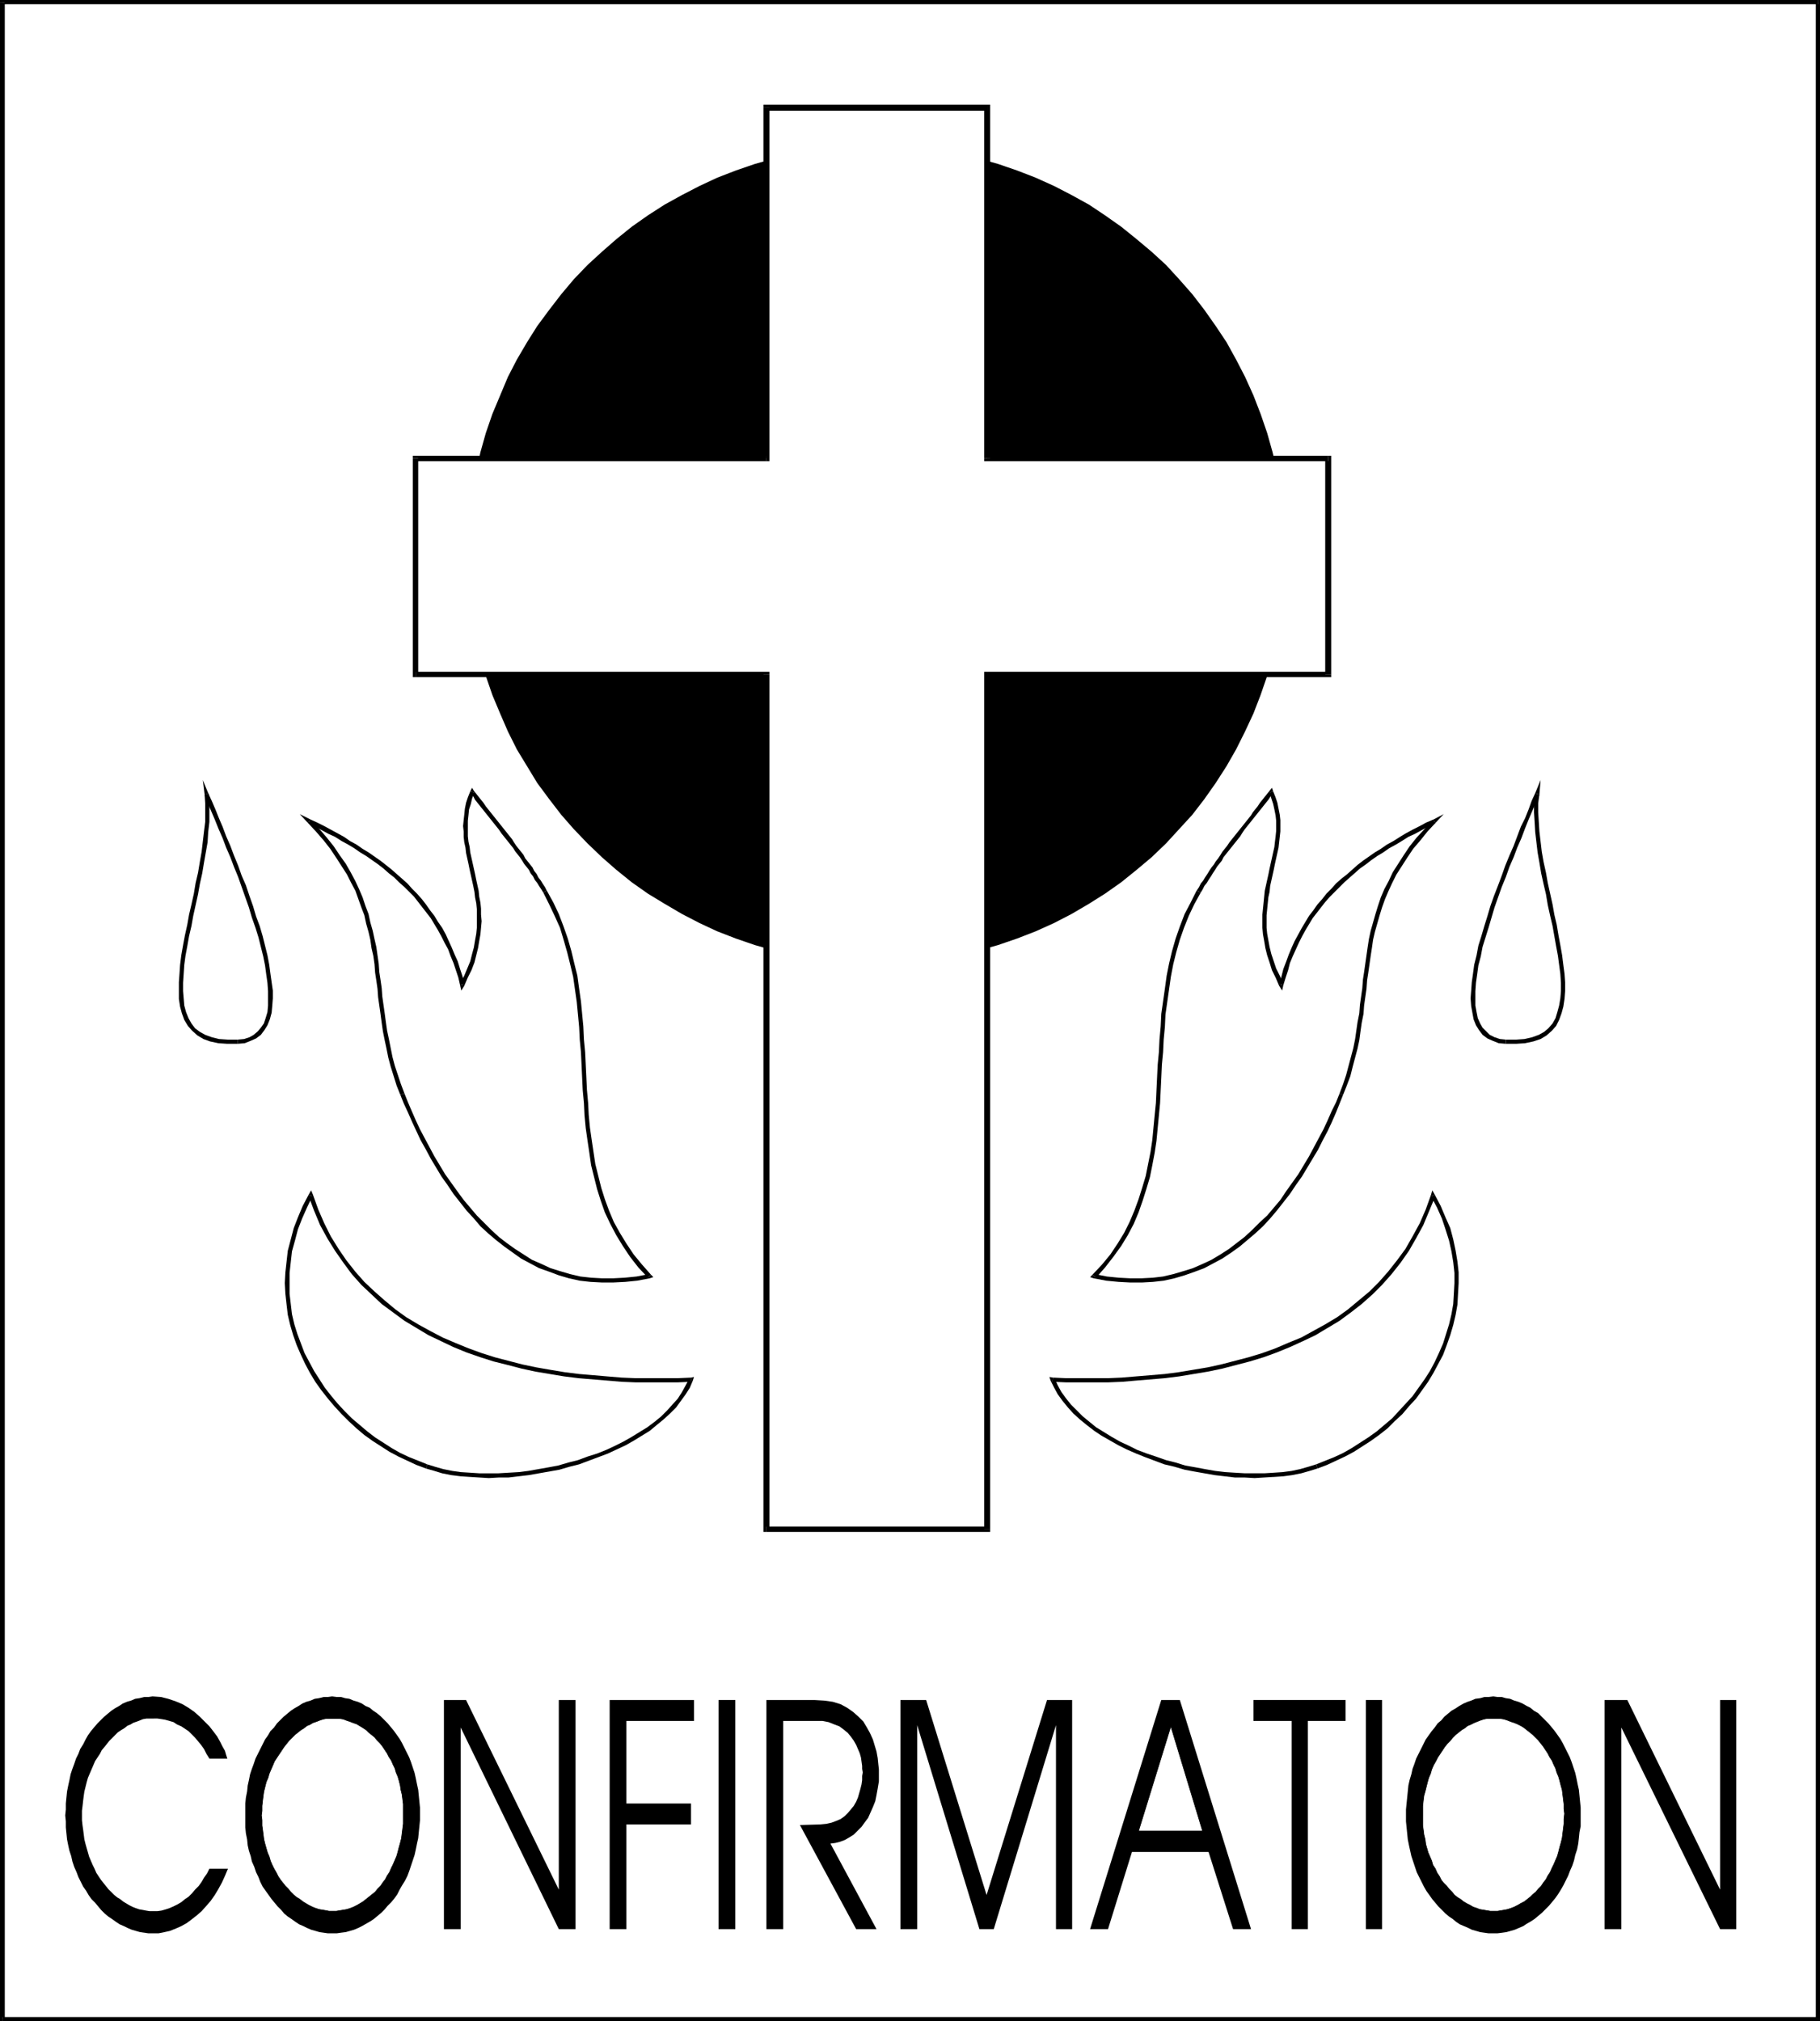 <?xml version="1.0" encoding="UTF-8" standalone="no"?>
<svg
   version="1.0"
   width="130.066mm"
   height="144.442mm"
   id="svg69"
   sodipodi:docname="Confirmation.wmf"
   xmlns:inkscape="http://www.inkscape.org/namespaces/inkscape"
   xmlns:sodipodi="http://sodipodi.sourceforge.net/DTD/sodipodi-0.dtd"
   xmlns="http://www.w3.org/2000/svg"
   xmlns:svg="http://www.w3.org/2000/svg">
  <rect width="100%" height="100%" fill="#808080" stroke="none"/>
  <sodipodi:namedview
     id="namedview69"
     pagecolor="#ffffff"
     bordercolor="#000000"
     borderopacity="0.25"
     inkscape:showpageshadow="2"
     inkscape:pageopacity="0.0"
     inkscape:pagecheckerboard="0"
     inkscape:deskcolor="#d1d1d1"
     inkscape:document-units="mm" />
  <defs
     id="defs1">
    <pattern
       id="WMFhbasepattern"
       patternUnits="userSpaceOnUse"
       width="6"
       height="6"
       x="0"
       y="0" />
  </defs>
  <path
     style="fill:#ffffff;fill-opacity:1;fill-rule:evenodd;stroke:none"
     d="M 491.102,545.277 V 0.646 H 0.646 V 545.277 Z"
     id="path1" />
  <path
     style="fill:#000000;fill-opacity:1;fill-rule:evenodd;stroke:none"
     d="m 491.102,1.131 -0.646,-0.485 V 545.277 h 1.131 V 0.646 L 491.102,0 l 0.485,0.646 V 0 h -0.485 z"
     id="path2" />
  <path
     style="fill:#000000;fill-opacity:1;fill-rule:evenodd;stroke:none"
     d="M 1.293,0.646 0.646,1.131 H 491.102 V 0 H 0.646 L 0,0.646 0.646,0 H 0 v 0.646 z"
     id="path3" />
  <path
     style="fill:#000000;fill-opacity:1;fill-rule:evenodd;stroke:none"
     d="m 0.646,544.792 0.646,0.485 V 0.646 H 0 V 545.277 L 0.646,545.923 0,545.277 v 0.646 h 0.646 z"
     id="path4" />
  <path
     style="fill:#000000;fill-opacity:1;fill-rule:evenodd;stroke:none"
     d="m 490.455,545.277 0.646,-0.485 H 0.646 v 1.131 H 491.102 l 0.485,-0.646 -0.485,0.646 h 0.485 v -0.646 z"
     id="path5" />
  <path
     style="fill:#000000;fill-opacity:1;fill-rule:evenodd;stroke:none"
     d="m 236.744,259.794 5.656,-0.162 5.656,-0.323 5.494,-0.808 5.333,-0.969 5.333,-1.131 5.333,-1.454 5.01,-1.777 5.01,-1.939 4.848,-2.262 4.848,-2.423 4.525,-2.747 4.525,-2.747 4.363,-3.07 4.04,-3.231 4.04,-3.554 3.878,-3.554 3.555,-3.878 3.555,-4.039 3.232,-4.039 3.07,-4.362 2.909,-4.524 2.586,-4.524 2.424,-4.847 2.262,-4.847 1.939,-5.008 1.778,-5.17 1.454,-5.17 1.293,-5.332 0.808,-5.332 0.808,-5.493 0.323,-5.655 0.162,-5.655 -0.162,-5.655 -0.323,-5.655 -0.808,-5.493 -0.808,-5.493 -1.293,-5.17 -1.454,-5.332 -1.778,-5.008 -1.939,-5.008 -2.262,-5.008 -2.424,-4.685 -2.586,-4.524 -2.909,-4.524 -3.07,-4.362 -3.232,-4.039 -3.555,-4.039 -3.555,-3.878 -3.878,-3.554 -4.04,-3.554 -4.04,-3.231 -4.363,-3.07 -4.525,-2.908 -4.525,-2.585 -4.848,-2.423 -4.848,-2.262 -5.01,-1.939 -5.01,-1.777 -5.333,-1.454 -5.333,-1.131 -5.333,-0.969 -5.494,-0.808 -5.656,-0.323 -5.656,-0.162 -5.656,0.162 -5.494,0.323 -5.656,0.808 -5.333,0.969 -5.333,1.131 -5.171,1.454 -5.171,1.777 -5.01,1.939 -4.848,2.262 -4.686,2.423 -4.686,2.585 -4.363,2.908 -4.363,3.07 -4.202,3.231 -4.04,3.554 -3.717,3.554 -3.717,3.878 -3.394,4.039 -3.232,4.039 -3.232,4.362 -2.747,4.524 -2.747,4.524 -2.424,4.685 -2.101,5.008 -2.101,5.008 -1.616,5.008 -1.454,5.332 -1.293,5.17 -0.97,5.493 -0.646,5.493 -0.485,5.655 -0.162,5.655 0.162,5.655 0.485,5.655 0.646,5.493 0.97,5.332 1.293,5.332 1.454,5.17 1.616,5.17 2.101,5.008 2.101,4.847 2.424,4.847 2.747,4.524 2.747,4.524 3.232,4.362 3.232,4.039 3.394,4.039 3.717,3.878 3.717,3.554 4.04,3.554 4.202,3.231 4.363,3.07 4.363,2.747 4.686,2.747 4.686,2.423 4.848,2.262 5.01,1.939 5.171,1.777 5.171,1.454 5.333,1.131 5.333,0.969 5.656,0.808 5.494,0.323 z"
     id="path6" />
  <path
     style="fill:#000000;fill-opacity:1;fill-rule:evenodd;stroke:none"
     d="m 346.47,149.769 v 0 l -0.162,5.655 -0.485,5.493 -0.646,5.493 -0.97,5.493 -1.293,5.332 -1.293,5.17 -1.778,5.008 -1.939,5.008 -2.262,4.847 -2.424,4.847 -2.586,4.524 -2.909,4.362 -3.07,4.362 -3.232,4.201 -3.394,3.878 -3.717,3.878 -3.717,3.554 -4.04,3.554 -4.202,3.231 -4.202,3.07 -4.525,2.908 -4.525,2.585 -4.848,2.423 -4.848,2.1 -5.01,2.1 -5.01,1.616 -5.171,1.454 -5.333,1.293 -5.333,0.969 -5.494,0.646 -5.656,0.485 -5.656,0.162 v 0.808 l 5.656,-0.162 5.656,-0.485 5.494,-0.646 5.494,-0.969 5.333,-1.293 5.171,-1.454 5.171,-1.777 5.01,-1.939 5.01,-2.262 4.686,-2.423 4.686,-2.747 4.363,-2.747 4.363,-3.07 4.202,-3.393 4.04,-3.393 3.878,-3.716 3.555,-3.878 3.555,-3.878 3.232,-4.201 3.07,-4.362 2.909,-4.524 2.586,-4.524 2.424,-4.847 2.262,-4.847 1.939,-5.008 1.778,-5.17 1.454,-5.17 1.293,-5.332 0.97,-5.493 0.646,-5.493 0.485,-5.655 0.162,-5.655 v 0 z"
     id="path7" />
  <path
     style="fill:#000000;fill-opacity:1;fill-rule:evenodd;stroke:none"
     d="m 236.744,40.068 v 0 l 5.656,0.162 5.656,0.485 5.494,0.646 5.333,0.969 5.333,1.293 5.171,1.293 5.01,1.777 5.01,1.939 4.848,2.262 4.848,2.423 4.525,2.585 4.525,2.908 4.202,3.07 4.202,3.231 4.04,3.393 3.717,3.716 3.717,3.716 3.394,4.039 3.232,4.201 3.07,4.201 2.909,4.524 2.586,4.524 2.424,4.847 2.262,4.847 1.939,4.847 1.778,5.17 1.293,5.17 1.293,5.332 0.97,5.493 0.646,5.332 0.485,5.655 0.162,5.655 h 0.808 l -0.162,-5.816 -0.485,-5.493 -0.646,-5.493 -0.97,-5.493 -1.293,-5.332 -1.454,-5.17 -1.778,-5.17 -1.939,-5.008 -2.262,-5.008 -2.424,-4.685 -2.586,-4.685 -2.909,-4.362 -3.07,-4.362 -3.232,-4.201 -3.555,-4.039 -3.555,-3.878 -3.878,-3.554 -4.04,-3.393 -4.202,-3.393 -4.363,-3.07 -4.363,-2.908 -4.686,-2.585 -4.686,-2.423 -5.01,-2.262 -5.01,-1.939 -5.171,-1.777 -5.171,-1.454 -5.333,-1.293 -5.494,-0.969 -5.494,-0.646 -5.656,-0.485 -5.656,-0.162 v 0 z"
     id="path8" />
  <path
     style="fill:#000000;fill-opacity:1;fill-rule:evenodd;stroke:none"
     d="m 127.179,149.769 v 0 -5.655 l 0.485,-5.655 0.646,-5.332 0.97,-5.493 1.293,-5.332 1.454,-5.17 1.778,-5.17 1.939,-4.847 2.262,-4.847 2.424,-4.847 2.586,-4.524 2.747,-4.524 3.07,-4.201 3.232,-4.201 3.555,-4.039 3.555,-3.716 3.878,-3.716 4.04,-3.393 4.04,-3.231 4.363,-3.07 4.363,-2.908 4.686,-2.585 4.686,-2.423 4.848,-2.262 5.01,-1.939 5.01,-1.777 5.333,-1.293 5.333,-1.293 5.333,-0.969 5.494,-0.646 5.656,-0.485 5.494,-0.162 v -0.808 l -5.656,0.162 -5.656,0.485 -5.494,0.646 -5.333,0.969 -5.494,1.293 -5.171,1.454 -5.171,1.777 -5.01,1.939 -4.848,2.262 -4.686,2.423 -4.686,2.585 -4.525,2.908 -4.363,3.07 -4.202,3.393 -3.878,3.393 -3.878,3.554 -3.717,3.878 -3.394,4.039 -3.232,4.201 -3.232,4.362 -2.747,4.362 -2.747,4.685 -2.424,4.685 -2.101,5.008 -2.101,5.008 -1.778,5.17 -1.454,5.17 -1.131,5.332 -0.97,5.493 -0.808,5.493 -0.323,5.493 -0.162,5.816 v 0 z"
     id="path9" />
  <path
     style="fill:#000000;fill-opacity:1;fill-rule:evenodd;stroke:none"
     d="m 236.744,259.471 v 0 l -5.494,-0.162 -5.656,-0.485 -5.494,-0.646 -5.333,-0.969 -5.333,-1.293 -5.333,-1.454 -5.01,-1.616 -5.01,-2.1 -4.848,-2.1 -4.686,-2.423 -4.686,-2.585 -4.363,-2.908 -4.363,-3.07 -4.04,-3.231 -4.04,-3.554 -3.878,-3.554 -3.555,-3.878 -3.555,-3.878 -3.232,-4.201 -3.07,-4.362 -2.747,-4.362 -2.586,-4.524 -2.424,-4.847 -2.262,-4.847 -1.939,-5.008 -1.778,-5.008 -1.454,-5.17 -1.293,-5.332 -0.97,-5.493 -0.646,-5.493 -0.485,-5.493 v -5.655 h -0.808 l 0.162,5.655 0.323,5.655 0.808,5.493 0.97,5.493 1.131,5.332 1.454,5.17 1.778,5.17 2.101,5.008 2.101,4.847 2.424,4.847 2.747,4.524 2.747,4.524 3.232,4.362 3.232,4.201 3.394,3.878 3.717,3.878 3.878,3.716 3.878,3.393 4.202,3.393 4.363,3.07 4.525,2.747 4.686,2.747 4.686,2.423 4.848,2.262 5.01,1.939 5.171,1.777 5.171,1.454 5.494,1.293 5.333,0.969 5.494,0.646 5.656,0.485 5.656,0.162 v 0 z"
     id="path10" />
  <path
     style="fill:#ffffff;fill-opacity:1;fill-rule:evenodd;stroke:none"
     d="m 112.312,123.758 v 58.486 h 94.698 V 412.956 H 266.64 V 182.244 h 92.112 V 123.758 H 266.64 V 29.081 h -59.63 v 94.676 z"
     id="path11" />
  <path
     style="fill:#000000;fill-opacity:1;fill-rule:evenodd;stroke:none"
     d="m 112.312,181.436 0.646,0.808 v -58.486 h -1.454 v 58.486 l 0.808,0.646 -0.808,-0.646 v 0.646 h 0.808 z"
     id="path12" />
  <path
     style="fill:#000000;fill-opacity:1;fill-rule:evenodd;stroke:none"
     d="m 207.817,182.244 -0.808,-0.808 h -94.698 v 1.454 h 94.698 l -0.808,-0.646 h 1.616 v -0.808 h -0.808 z"
     id="path13" />
  <path
     style="fill:#000000;fill-opacity:1;fill-rule:evenodd;stroke:none"
     d="m 207.009,412.31 0.808,0.646 V 182.244 h -1.616 v 230.713 l 0.808,0.808 -0.808,-0.808 v 0.808 h 0.808 z"
     id="path14" />
  <path
     style="fill:#000000;fill-opacity:1;fill-rule:evenodd;stroke:none"
     d="m 265.832,412.956 0.808,-0.646 h -59.63 v 1.454 h 59.63 l 0.808,-0.808 -0.808,0.808 h 0.808 v -0.808 z"
     id="path15" />
  <path
     style="fill:#000000;fill-opacity:1;fill-rule:evenodd;stroke:none"
     d="m 266.64,181.436 -0.808,0.808 v 230.713 h 1.616 V 182.244 l -0.808,0.646 v -1.454 h -0.808 v 0.808 z"
     id="path16" />
  <path
     style="fill:#000000;fill-opacity:1;fill-rule:evenodd;stroke:none"
     d="m 357.944,182.244 0.808,-0.808 h -92.112 v 1.454 h 92.112 l 0.808,-0.646 -0.808,0.646 h 0.808 v -0.646 z"
     id="path17" />
  <path
     style="fill:#000000;fill-opacity:1;fill-rule:evenodd;stroke:none"
     d="m 358.752,124.565 -0.808,-0.808 v 58.486 h 1.616 v -58.486 l -0.808,-0.646 0.808,0.646 v -0.646 h -0.808 z"
     id="path18" />
  <path
     style="fill:#000000;fill-opacity:1;fill-rule:evenodd;stroke:none"
     d="m 265.832,123.758 0.808,0.808 h 92.112 v -1.454 h -92.112 l 0.808,0.646 h -1.616 v 0.808 h 0.808 z"
     id="path19" />
  <path
     style="fill:#000000;fill-opacity:1;fill-rule:evenodd;stroke:none"
     d="m 266.64,29.889 -0.808,-0.808 v 94.676 h 1.616 V 29.081 l -0.808,-0.808 0.808,0.808 V 28.274 h -0.808 z"
     id="path20" />
  <path
     style="fill:#000000;fill-opacity:1;fill-rule:evenodd;stroke:none"
     d="m 207.817,29.081 -0.808,0.808 H 266.64 V 28.274 h -59.63 l -0.808,0.808 0.808,-0.808 h -0.808 v 0.808 z"
     id="path21" />
  <path
     style="fill:#000000;fill-opacity:1;fill-rule:evenodd;stroke:none"
     d="m 207.009,124.565 0.808,-0.808 V 29.081 h -1.616 v 94.676 l 0.808,-0.646 v 1.454 h 0.808 v -0.808 z"
     id="path22" />
  <path
     style="fill:#000000;fill-opacity:1;fill-rule:evenodd;stroke:none"
     d="m 112.958,123.758 -0.646,0.808 h 94.698 v -1.454 h -94.698 l -0.808,0.646 0.808,-0.646 h -0.808 v 0.646 z"
     id="path23" />
  <path
     style="fill:#ffffff;fill-opacity:1;fill-rule:evenodd;stroke:none"
     d="m 186.648,372.565 -3.717,0.162 -3.717,0.162 h -3.717 l -3.717,-0.162 -3.878,-0.162 -3.878,-0.162 -3.878,-0.323 -3.878,-0.323 -3.878,-0.646 -3.717,-0.485 -3.878,-0.646 -3.878,-0.808 -3.717,-0.969 -3.717,-0.969 -3.555,-1.293 -3.717,-1.293 -3.555,-1.293 -3.394,-1.616 -3.232,-1.616 -3.394,-1.939 -3.07,-1.939 -3.07,-2.262 -2.909,-2.262 -2.909,-2.423 -2.586,-2.585 -2.586,-2.908 -2.424,-3.07 -2.101,-3.07 -2.101,-3.393 -1.778,-3.716 -1.778,-3.716 -1.454,-3.878 -1.616,2.908 -1.293,3.07 -1.131,2.908 -0.808,3.07 -0.646,2.908 -0.485,3.07 -0.323,2.908 v 2.747 l 0.162,2.908 0.162,2.908 0.485,2.747 0.646,2.747 0.808,2.585 0.808,2.585 1.131,2.585 1.131,2.585 1.293,2.262 1.454,2.423 1.616,2.262 1.778,2.262 1.778,2.1 1.778,1.939 1.939,1.939 2.101,1.939 2.101,1.777 2.262,1.616 2.262,1.454 2.262,1.454 2.424,1.293 2.424,1.131 2.424,1.131 2.424,0.969 2.262,0.646 2.101,0.485 2.424,0.485 2.424,0.323 2.424,0.323 2.586,0.162 h 2.586 2.747 l 2.586,-0.162 2.747,-0.323 2.747,-0.323 2.747,-0.323 2.586,-0.485 2.747,-0.646 2.747,-0.646 2.586,-0.808 2.586,-0.808 2.586,-0.969 2.424,-0.969 2.424,-1.131 2.424,-1.131 2.262,-1.292 2.101,-1.293 2.101,-1.293 1.939,-1.454 1.778,-1.616 1.616,-1.454 1.616,-1.777 1.454,-1.616 1.131,-1.777 1.131,-1.777 z"
     id="path24" />
  <path
     style="fill:#000000;fill-opacity:1;fill-rule:evenodd;stroke:none"
     d="m 84.355,323.127 h -0.97 l 1.454,3.878 1.616,3.878 1.939,3.554 2.101,3.393 2.262,3.231 2.262,3.07 2.586,2.908 2.747,2.585 2.747,2.585 3.07,2.262 3.07,2.262 3.232,1.939 3.232,1.939 3.394,1.616 3.394,1.616 3.555,1.454 3.717,1.293 3.555,1.131 3.878,0.969 3.717,0.969 3.717,0.808 3.878,0.646 3.878,0.646 3.878,0.485 3.878,0.323 3.878,0.323 3.878,0.323 3.878,0.162 h 3.717 3.717 3.717 l 3.717,-0.162 v -1.131 l -3.717,0.162 h -3.717 -3.717 -3.717 l -3.878,-0.162 -3.878,-0.323 -3.717,-0.323 -3.878,-0.323 -3.878,-0.485 -3.878,-0.646 -3.717,-0.646 -3.878,-0.808 -3.717,-0.969 -3.717,-0.969 -3.555,-1.131 -3.555,-1.293 -3.555,-1.454 -3.394,-1.454 -3.394,-1.777 -3.232,-1.777 -3.232,-1.939 -2.909,-2.1 -2.909,-2.423 -2.747,-2.423 -2.747,-2.585 -2.424,-2.747 -2.424,-3.07 -2.101,-3.07 -2.101,-3.393 -1.778,-3.554 -1.616,-3.716 -1.454,-4.039 h -1.131 1.131 l -0.485,-1.131 -0.646,1.131 z"
     id="path25" />
  <path
     style="fill:#000000;fill-opacity:1;fill-rule:evenodd;stroke:none"
     d="m 115.382,395.507 v 0 l -2.424,-0.969 -2.424,-0.969 -2.424,-1.131 -2.262,-1.293 -2.262,-1.454 -2.262,-1.454 -2.101,-1.616 -2.101,-1.777 -2.101,-1.777 -1.939,-1.939 -1.939,-2.1 -1.616,-1.939 -1.778,-2.262 -1.454,-2.262 -1.454,-2.262 -1.293,-2.423 -1.293,-2.423 -0.97,-2.585 -0.97,-2.585 -0.808,-2.585 -0.646,-2.747 -0.323,-2.747 -0.323,-2.747 v -2.908 -2.747 l 0.323,-2.908 0.323,-2.908 0.808,-2.908 0.808,-3.07 1.131,-2.908 1.293,-2.908 1.454,-3.07 -0.97,-0.485 -1.616,3.07 -1.293,3.07 -1.131,2.908 -0.808,3.07 -0.808,3.07 -0.323,2.908 -0.323,2.908 -0.162,2.908 0.162,2.908 0.323,2.908 0.323,2.747 0.646,2.747 0.808,2.747 0.97,2.747 1.131,2.585 1.131,2.423 1.293,2.423 1.454,2.423 1.616,2.262 1.778,2.262 1.778,2.1 1.939,2.1 1.939,1.939 2.101,1.939 2.101,1.777 2.262,1.616 2.262,1.454 2.262,1.454 2.424,1.293 2.424,1.131 2.424,1.131 2.586,0.969 v 0 z"
     id="path26" />
  <path
     style="fill:#000000;fill-opacity:1;fill-rule:evenodd;stroke:none"
     d="m 186.648,373.212 -0.485,-0.808 -0.97,1.777 -0.97,1.777 -1.131,1.777 -1.454,1.616 -1.454,1.616 -1.616,1.616 -1.778,1.454 -1.939,1.454 -2.101,1.293 -2.101,1.293 -2.262,1.292 -2.262,1.131 -2.424,1.131 -2.424,0.969 -2.586,0.808 -2.586,0.969 -2.586,0.646 -2.747,0.808 -2.586,0.485 -2.747,0.485 -2.747,0.485 -2.586,0.323 -2.747,0.162 -2.747,0.162 h -2.586 -2.586 l -2.424,-0.162 -2.586,-0.162 -2.262,-0.323 -2.424,-0.485 -2.262,-0.646 -2.101,-0.646 -0.323,1.131 2.262,0.646 2.101,0.646 2.424,0.485 2.586,0.323 2.424,0.162 2.586,0.162 2.586,0.162 2.747,-0.162 h 2.586 l 2.747,-0.323 2.747,-0.323 2.747,-0.485 2.747,-0.485 2.747,-0.485 2.747,-0.808 2.586,-0.646 2.586,-0.969 2.586,-0.969 2.586,-0.969 2.424,-1.131 2.424,-1.131 2.262,-1.292 2.101,-1.293 2.101,-1.293 1.939,-1.616 1.778,-1.454 1.778,-1.616 1.616,-1.616 1.293,-1.777 1.293,-1.777 1.131,-1.777 0.808,-1.939 -0.485,-0.808 0.485,0.808 0.323,-0.969 -0.808,0.162 z"
     id="path27" />
  <path
     style="fill:#ffffff;fill-opacity:1;fill-rule:evenodd;stroke:none"
     d="m 55.752,214.556 0.323,2.423 v 2.423 l -0.162,2.585 -0.162,2.585 -0.323,2.747 -0.323,2.747 -0.485,2.908 -0.646,2.747 -0.485,2.908 -0.646,2.908 -0.646,2.747 -0.485,2.908 -0.646,2.747 -0.485,2.747 -0.485,2.747 -0.485,2.585 -0.323,2.585 -0.323,2.423 -0.162,2.423 v 2.262 l 0.162,2.1 0.323,1.939 0.485,1.777 0.646,1.777 0.808,1.454 0.97,1.293 1.454,1.131 1.454,0.808 1.778,0.808 2.101,0.323 2.424,0.323 h 2.747 l 1.778,-0.323 1.616,-0.485 1.293,-0.646 1.131,-0.969 0.97,-1.131 0.808,-1.293 0.485,-1.454 0.485,-1.616 0.323,-1.939 v -1.939 -1.939 l -0.162,-2.262 -0.323,-2.423 -0.485,-2.262 -0.485,-2.585 -0.646,-2.585 -0.646,-2.585 -0.808,-2.747 -0.808,-2.585 -0.97,-2.747 -0.808,-2.747 -1.131,-2.747 -0.97,-2.747 -0.97,-2.747 -1.131,-2.585 -1.131,-2.747 -0.97,-2.585 -0.97,-2.423 -1.131,-2.423 -0.97,-2.262 -0.808,-2.262 z"
     id="path28" />
  <path
     style="fill:#000000;fill-opacity:1;fill-rule:evenodd;stroke:none"
     d="m 64.155,280.797 v 0 H 61.57 l -2.424,-0.162 -1.939,-0.485 -1.778,-0.646 -1.454,-0.808 -1.293,-0.969 -0.97,-1.292 -0.808,-1.454 -0.646,-1.616 -0.485,-1.777 -0.162,-1.939 -0.162,-1.939 v -2.262 l 0.162,-2.423 0.162,-2.423 0.323,-2.423 0.485,-2.585 0.485,-2.747 0.646,-2.747 0.485,-2.747 0.646,-2.908 0.646,-2.908 0.485,-2.747 0.646,-2.908 0.485,-2.908 0.485,-2.747 0.485,-2.747 0.162,-2.747 0.323,-2.747 v -2.585 -2.585 l -0.162,-2.423 -1.131,0.162 0.162,2.423 v 2.423 2.585 l -0.323,2.585 -0.323,2.747 -0.323,2.747 -0.485,2.747 -0.485,2.908 -0.646,2.747 -0.485,2.908 -0.646,2.908 -0.646,2.747 -0.485,2.747 -0.646,2.908 -0.485,2.585 -0.485,2.747 -0.323,2.585 -0.162,2.423 -0.162,2.262 v 2.423 2.1 l 0.323,2.1 0.485,1.777 0.646,1.777 0.97,1.616 1.131,1.293 1.454,1.293 1.616,0.969 1.778,0.646 2.262,0.485 2.424,0.162 h 2.747 v 0 z"
     id="path29" />
  <path
     style="fill:#000000;fill-opacity:1;fill-rule:evenodd;stroke:none"
     d="m 56.398,214.395 -1.131,0.323 0.808,2.1 0.97,2.262 0.97,2.262 0.97,2.423 1.131,2.585 0.97,2.585 1.131,2.585 0.97,2.585 1.131,2.747 0.97,2.747 0.97,2.747 0.97,2.747 0.808,2.747 0.97,2.747 0.808,2.585 0.646,2.585 0.646,2.585 0.485,2.423 0.323,2.423 0.323,2.262 0.162,2.262 v 1.939 1.939 l -0.162,1.777 -0.485,1.616 -0.485,1.454 -0.808,1.131 -0.808,0.969 -1.131,0.969 -1.131,0.646 -1.454,0.485 -1.778,0.162 v 1.131 l 1.939,-0.162 1.616,-0.646 1.454,-0.646 1.293,-0.969 0.97,-1.293 0.808,-1.292 0.646,-1.616 0.485,-1.777 0.162,-1.777 0.162,-2.1 v -2.1 l -0.323,-2.262 -0.323,-2.262 -0.323,-2.423 -0.485,-2.585 -0.646,-2.585 -0.646,-2.585 -0.808,-2.747 -0.97,-2.585 -0.808,-2.747 -0.97,-2.747 -0.97,-2.908 -1.131,-2.585 -0.97,-2.747 -1.131,-2.747 -0.97,-2.585 -1.131,-2.585 -0.97,-2.585 -0.97,-2.262 -0.97,-2.423 -0.97,-2.262 -0.97,-2.1 -0.97,0.323 0.97,-0.323 -1.454,-3.554 0.485,3.878 z"
     id="path30" />
  <path
     style="fill:#ffffff;fill-opacity:1;fill-rule:evenodd;stroke:none"
     d="m 83.547,221.827 2.262,2.423 1.939,2.423 1.939,2.262 1.616,2.423 1.454,2.262 1.454,2.262 1.131,2.262 1.131,2.262 0.97,2.262 0.808,2.262 0.646,2.1 0.646,2.262 0.485,2.262 0.485,2.1 0.485,2.262 0.323,2.262 0.323,2.1 0.323,2.262 0.323,2.262 0.162,2.262 0.323,2.262 0.323,2.262 0.162,2.262 0.323,2.262 0.485,2.262 0.323,2.423 0.485,2.423 0.646,2.423 0.646,2.262 0.646,2.585 0.97,2.423 0.808,2.585 1.131,2.423 0.97,2.423 1.131,2.423 1.131,2.585 1.293,2.423 1.293,2.423 1.293,2.423 1.454,2.423 1.454,2.423 1.616,2.262 1.616,2.423 1.778,2.262 1.778,2.1 1.778,2.1 1.939,2.1 2.101,1.939 1.939,1.777 2.262,1.777 2.262,1.616 2.262,1.616 2.424,1.292 2.424,1.293 2.586,0.969 2.586,0.969 2.747,0.808 2.747,0.485 2.909,0.485 3.07,0.162 h 3.07 l 3.232,-0.162 3.232,-0.485 3.232,-0.646 -2.424,-2.747 -2.262,-2.747 -1.939,-2.908 -1.778,-2.908 -1.616,-3.07 -1.293,-2.908 -1.131,-3.231 -1.131,-3.07 -0.808,-3.231 -0.646,-3.231 -0.646,-3.231 -0.485,-3.393 -0.323,-3.231 -0.323,-3.393 -0.323,-3.393 -0.162,-3.393 -0.162,-3.393 -0.162,-3.554 -0.323,-3.393 -0.162,-3.393 -0.323,-3.393 -0.162,-3.554 -0.485,-3.393 -0.485,-3.393 -0.485,-3.393 -0.646,-3.393 -0.808,-3.231 -0.97,-3.393 -1.131,-3.231 -1.293,-3.231 -1.616,-3.231 -1.616,-3.07 -0.485,-0.969 -0.646,-0.969 -0.485,-0.808 -0.646,-0.808 -0.485,-0.969 -0.646,-0.808 -0.485,-0.969 -0.646,-0.808 -0.646,-0.808 -0.485,-0.808 -0.646,-0.969 -0.646,-0.808 -0.646,-0.808 -0.646,-0.808 -0.485,-0.808 -0.646,-0.808 -0.646,-0.969 -0.646,-0.808 -0.646,-0.808 -0.646,-0.808 -0.646,-0.808 -0.646,-0.808 -0.646,-0.808 -0.646,-0.808 -0.646,-0.808 -0.646,-0.808 -0.646,-0.808 -0.646,-0.969 -0.646,-0.808 -0.646,-0.808 -0.485,-0.808 -0.646,-0.808 -0.646,1.616 -0.485,1.454 -0.323,1.616 -0.323,1.454 -0.162,1.454 v 1.616 1.454 l 0.162,1.454 0.162,1.454 0.162,1.454 0.323,1.454 0.323,1.454 0.323,1.454 0.323,1.454 0.162,1.454 0.485,1.454 0.162,1.616 0.323,1.454 0.323,1.616 0.162,1.616 0.162,1.616 0.162,1.616 v 1.616 1.777 l -0.323,1.777 -0.162,1.777 -0.323,1.777 -0.485,1.939 -0.646,1.939 -0.646,1.939 -0.97,2.1 -1.131,2.1 -0.485,-2.1 -0.646,-1.939 -0.646,-1.939 -0.646,-1.939 -0.808,-1.777 -0.808,-1.777 -0.97,-1.777 -0.808,-1.777 -1.131,-1.616 -0.97,-1.616 -1.131,-1.454 -1.131,-1.454 -1.131,-1.454 -1.293,-1.454 -1.293,-1.454 -1.293,-1.293 -1.293,-1.293 -1.454,-1.293 -1.454,-1.131 -1.454,-1.293 -1.454,-1.131 -1.616,-1.131 -1.616,-1.131 -1.616,-0.969 -1.616,-1.131 -1.616,-0.969 -1.778,-1.131 -1.778,-0.969 -1.778,-0.969 -1.778,-0.969 -1.939,-0.808 z"
     id="path31" />
  <path
     style="fill:#000000;fill-opacity:1;fill-rule:evenodd;stroke:none"
     d="m 109.241,295.338 v 0 l -0.97,-2.585 -0.808,-2.423 -0.808,-2.423 -0.646,-2.423 -0.485,-2.423 -0.485,-2.423 -0.485,-2.262 -0.323,-2.262 -0.323,-2.423 -0.323,-2.262 -0.323,-2.262 -0.162,-2.262 -0.323,-2.262 -0.323,-2.1 -0.162,-2.262 -0.323,-2.262 -0.323,-2.262 -0.485,-2.1 -0.485,-2.262 -0.646,-2.262 -0.485,-2.262 -0.808,-2.1 -0.808,-2.423 -0.97,-2.262 -0.97,-2.1 -1.293,-2.423 -1.293,-2.262 -1.616,-2.262 -1.616,-2.423 -1.939,-2.423 -1.939,-2.262 -2.262,-2.423 -0.97,0.646 2.262,2.423 2.101,2.423 1.778,2.262 1.616,2.423 1.454,2.262 1.454,2.262 1.131,2.262 1.131,2.1 0.808,2.262 0.808,2.262 0.808,2.1 0.485,2.262 0.646,2.262 0.485,2.1 0.323,2.262 0.485,2.1 0.323,2.262 0.162,2.262 0.323,2.1 0.323,2.262 0.162,2.262 0.323,2.262 0.323,2.262 0.323,2.423 0.323,2.262 0.485,2.423 0.485,2.262 0.485,2.423 0.646,2.423 0.808,2.585 0.808,2.585 0.97,2.423 v 0 z"
     id="path32" />
  <path
     style="fill:#000000;fill-opacity:1;fill-rule:evenodd;stroke:none"
     d="m 175.013,345.1 0.323,-0.969 -3.394,0.646 -3.232,0.323 -3.07,0.162 h -3.07 l -2.909,-0.162 -2.909,-0.323 -2.747,-0.646 -2.747,-0.808 -2.586,-0.808 -2.424,-1.131 -2.586,-1.131 -2.262,-1.454 -2.262,-1.454 -2.262,-1.616 -2.101,-1.616 -2.101,-1.939 -1.939,-1.939 -1.939,-1.939 -1.778,-2.1 -1.778,-2.1 -1.778,-2.423 -1.616,-2.262 -1.616,-2.262 -1.454,-2.423 -1.454,-2.423 -1.293,-2.423 -1.293,-2.423 -1.293,-2.423 -1.131,-2.423 -1.131,-2.585 -0.97,-2.262 -0.97,-2.423 -1.131,0.323 0.97,2.423 1.131,2.423 1.131,2.585 1.131,2.423 1.131,2.423 1.454,2.585 1.293,2.423 1.454,2.423 1.454,2.423 1.616,2.262 1.616,2.423 1.778,2.262 1.778,2.262 1.939,2.1 1.778,2.1 2.101,1.939 2.101,1.777 2.262,1.777 2.262,1.616 2.262,1.616 2.424,1.292 2.424,1.293 2.747,0.969 2.586,0.969 2.747,0.808 2.909,0.646 2.909,0.323 3.07,0.162 h 3.07 l 3.232,-0.162 3.232,-0.323 3.394,-0.646 0.323,-0.969 -0.323,0.969 0.97,-0.323 -0.646,-0.646 z"
     id="path33" />
  <path
     style="fill:#000000;fill-opacity:1;fill-rule:evenodd;stroke:none"
     d="m 146.733,241.053 v 0 l 1.616,3.231 1.454,3.07 1.454,3.231 0.97,3.231 0.97,3.393 0.808,3.231 0.808,3.393 0.485,3.393 0.485,3.393 0.323,3.393 0.323,3.393 0.162,3.393 0.323,3.393 0.162,3.393 0.162,3.554 0.162,3.393 0.323,3.393 0.162,3.393 0.323,3.393 0.485,3.393 0.485,3.231 0.485,3.393 0.808,3.231 0.808,3.231 0.97,3.07 1.131,3.231 1.454,3.07 1.616,3.07 1.778,2.908 1.939,2.908 2.262,2.908 2.586,2.747 0.808,-0.808 -2.424,-2.747 -2.262,-2.747 -1.939,-2.908 -1.778,-2.908 -1.616,-2.908 -1.293,-3.07 -1.131,-3.07 -0.97,-3.07 -0.808,-3.231 -0.808,-3.231 -0.485,-3.231 -0.485,-3.231 -0.485,-3.393 -0.323,-3.393 -0.162,-3.231 -0.323,-3.554 -0.162,-3.393 -0.162,-3.393 -0.162,-3.393 -0.323,-3.393 -0.162,-3.554 -0.323,-3.393 -0.323,-3.393 -0.485,-3.393 -0.485,-3.554 -0.808,-3.231 -0.808,-3.393 -0.97,-3.393 -1.131,-3.231 -1.293,-3.393 -1.454,-3.07 -1.778,-3.231 v 0 z"
     id="path34" />
  <path
     style="fill:#000000;fill-opacity:1;fill-rule:evenodd;stroke:none"
     d="m 128.149,214.072 -0.97,0.162 0.646,0.808 0.485,0.969 0.646,0.808 0.646,0.808 0.646,0.808 0.646,0.808 0.646,0.808 0.646,0.808 0.646,0.808 0.646,0.808 0.646,0.808 0.646,0.808 0.646,0.969 0.646,0.808 0.646,0.808 0.646,0.808 0.646,0.808 0.646,0.808 0.485,0.808 0.646,0.808 0.646,0.808 0.646,0.969 0.485,0.808 0.646,0.808 0.646,0.808 0.485,0.969 0.646,0.808 0.485,0.969 0.646,0.808 0.485,0.808 0.646,0.969 0.485,0.808 0.97,-0.485 -0.485,-0.969 -0.646,-0.969 -0.485,-0.808 -0.646,-0.808 -0.485,-0.969 -0.646,-0.808 -0.485,-0.969 -0.646,-0.808 -0.646,-0.808 -0.646,-0.808 -0.485,-0.969 -0.646,-0.808 -0.646,-0.808 -0.646,-0.808 -0.646,-0.969 -0.485,-0.808 -0.646,-0.808 -0.646,-0.808 -0.646,-0.808 -0.646,-0.808 -0.646,-0.808 -0.646,-0.808 -0.646,-0.808 -0.646,-0.808 -0.646,-0.808 -0.646,-0.808 -0.646,-0.808 -0.646,-0.969 -0.646,-0.808 -0.646,-0.808 -0.646,-0.808 -0.646,-0.808 -0.97,0.162 0.97,-0.162 -0.485,-0.808 -0.485,0.969 z"
     id="path35" />
  <path
     style="fill:#000000;fill-opacity:1;fill-rule:evenodd;stroke:none"
     d="m 124.27,266.095 1.131,0.162 0.97,-2.262 0.97,-1.939 0.808,-2.1 0.485,-1.939 0.485,-1.939 0.323,-1.939 0.323,-1.777 0.162,-1.777 0.162,-1.777 -0.162,-1.777 v -1.616 l -0.162,-1.616 -0.323,-1.616 -0.162,-1.616 -0.323,-1.454 -0.323,-1.454 -0.323,-1.616 -0.323,-1.454 -0.323,-1.454 -0.323,-1.454 -0.323,-1.454 -0.162,-1.454 -0.323,-1.454 -0.162,-1.454 v -1.454 -1.292 -1.454 l 0.162,-1.454 0.162,-1.616 0.485,-1.454 0.323,-1.454 0.646,-1.616 -1.131,-0.323 -0.646,1.616 -0.485,1.454 -0.323,1.616 -0.162,1.616 -0.162,1.454 -0.162,1.616 0.162,1.454 v 1.454 l 0.162,1.454 0.323,1.454 0.162,1.454 0.323,1.454 0.323,1.454 0.323,1.616 0.323,1.454 0.323,1.454 0.323,1.454 0.323,1.616 0.162,1.454 0.323,1.616 0.162,1.616 v 1.616 1.616 1.777 l -0.162,1.616 -0.323,1.777 -0.323,1.939 -0.485,1.777 -0.485,1.939 -0.808,1.939 -0.808,1.939 -1.131,2.1 1.131,0.162 -1.131,0.323 0.323,1.454 0.808,-1.292 z"
     id="path36" />
  <path
     style="fill:#000000;fill-opacity:1;fill-rule:evenodd;stroke:none"
     d="m 84.032,221.504 -0.646,0.808 1.778,0.969 1.778,0.969 1.778,0.969 1.778,0.808 1.778,1.131 1.778,0.969 1.616,0.969 1.616,1.131 1.616,0.969 1.616,1.131 1.616,1.131 1.454,1.131 1.454,1.293 1.454,1.131 1.293,1.292 1.454,1.293 1.293,1.293 1.293,1.293 1.131,1.454 1.131,1.454 1.131,1.454 1.131,1.454 0.97,1.616 0.97,1.616 0.97,1.777 0.808,1.616 0.97,1.777 0.646,1.777 0.808,1.939 0.646,1.939 0.646,1.939 0.485,2.1 1.131,-0.323 -0.485,-2.1 -0.646,-1.939 -0.646,-2.1 -0.808,-1.777 -0.808,-1.939 -0.808,-1.777 -0.808,-1.777 -0.97,-1.777 -1.131,-1.616 -0.97,-1.616 -1.131,-1.454 -1.131,-1.616 -1.131,-1.454 -1.293,-1.454 -1.293,-1.293 -1.293,-1.454 -1.454,-1.293 -1.293,-1.131 -1.454,-1.293 -1.616,-1.293 -1.454,-1.131 -1.616,-1.131 -1.616,-1.131 -1.616,-0.969 -1.616,-1.131 -1.778,-0.969 -1.616,-1.131 -1.778,-0.969 -1.778,-0.969 -1.778,-0.969 -1.939,-0.969 -1.778,-0.808 -0.808,0.808 0.808,-0.808 -2.909,-1.454 2.101,2.262 z"
     id="path37" />
  <path
     style="fill:#ffffff;fill-opacity:1;fill-rule:evenodd;stroke:none"
     d="m 284.254,372.565 3.717,0.162 3.717,0.162 h 3.717 l 3.878,-0.162 3.717,-0.162 3.878,-0.162 3.878,-0.323 3.878,-0.323 3.878,-0.646 3.878,-0.485 3.717,-0.646 3.878,-0.808 3.717,-0.969 3.717,-0.969 3.717,-1.293 3.555,-1.293 3.555,-1.293 3.394,-1.616 3.394,-1.616 3.232,-1.939 3.232,-1.939 3.07,-2.262 2.909,-2.262 2.747,-2.423 2.747,-2.585 2.424,-2.908 2.424,-3.07 2.262,-3.07 1.939,-3.393 1.939,-3.716 1.616,-3.716 1.454,-3.878 1.616,2.908 1.293,3.07 1.131,2.908 0.808,3.07 0.646,2.908 0.485,3.07 0.323,2.908 v 2.747 2.908 l -0.323,2.908 -0.485,2.747 -0.646,2.747 -0.646,2.585 -0.97,2.585 -0.97,2.585 -1.293,2.585 -1.293,2.262 -1.454,2.423 -1.616,2.262 -1.616,2.262 -1.778,2.1 -1.939,1.939 -1.939,1.939 -2.101,1.939 -2.101,1.777 -2.262,1.616 -2.262,1.454 -2.262,1.454 -2.424,1.293 -2.262,1.131 -2.586,1.131 -2.424,0.969 -2.101,0.646 -2.262,0.485 -2.424,0.485 -2.424,0.323 -2.424,0.323 -2.586,0.162 h -2.586 -2.586 l -2.747,-0.162 -2.747,-0.323 -2.586,-0.323 -2.747,-0.323 -2.747,-0.485 -2.747,-0.646 -2.586,-0.646 -2.747,-0.808 -2.586,-0.808 -2.424,-0.969 -2.586,-0.969 -2.424,-1.131 -2.262,-1.131 -2.262,-1.292 -2.262,-1.293 -1.939,-1.293 -2.101,-1.454 -1.778,-1.616 -1.616,-1.454 -1.616,-1.777 -1.293,-1.616 -1.293,-1.777 -0.97,-1.777 z"
     id="path38" />
  <path
     style="fill:#000000;fill-opacity:1;fill-rule:evenodd;stroke:none"
     d="m 387.516,322.642 h -0.97 l -1.454,4.039 -1.616,3.716 -1.939,3.554 -1.939,3.393 -2.262,3.07 -2.424,3.07 -2.424,2.747 -2.586,2.585 -2.909,2.423 -2.909,2.423 -2.909,2.1 -3.232,1.939 -3.232,1.777 -3.232,1.777 -3.555,1.454 -3.394,1.454 -3.555,1.293 -3.717,1.131 -3.717,0.969 -3.717,0.969 -3.717,0.808 -3.878,0.646 -3.878,0.646 -3.717,0.485 -3.878,0.323 -3.878,0.323 -3.878,0.323 -3.717,0.162 h -3.878 -3.717 -3.717 l -3.555,-0.162 -0.162,1.131 3.717,0.162 h 3.717 3.717 3.878 l 3.878,-0.162 3.717,-0.323 3.878,-0.323 3.878,-0.323 3.878,-0.485 3.878,-0.646 3.878,-0.646 3.878,-0.808 3.717,-0.969 3.717,-0.969 3.717,-1.131 3.555,-1.293 3.555,-1.454 3.555,-1.616 3.394,-1.616 3.232,-1.939 3.232,-1.939 3.07,-2.262 2.909,-2.262 2.909,-2.585 2.586,-2.585 2.586,-2.908 2.424,-3.07 2.262,-3.231 1.939,-3.393 1.939,-3.554 1.616,-3.878 1.616,-3.878 h -1.131 l 0.97,-0.485 -0.646,-1.131 -0.323,1.131 z"
     id="path39" />
  <path
     style="fill:#000000;fill-opacity:1;fill-rule:evenodd;stroke:none"
     d="m 355.843,396.638 v 0 l 2.586,-0.969 2.424,-1.131 2.424,-1.131 2.424,-1.293 2.262,-1.454 2.262,-1.454 2.262,-1.616 2.262,-1.777 1.939,-1.939 2.101,-1.939 1.778,-2.1 1.939,-2.1 1.616,-2.262 1.616,-2.262 1.454,-2.423 1.293,-2.423 1.293,-2.423 0.97,-2.585 0.97,-2.747 0.808,-2.747 0.646,-2.747 0.485,-2.747 0.162,-2.908 0.162,-2.908 v -2.908 l -0.323,-2.908 -0.485,-2.908 -0.646,-3.07 -0.808,-3.07 -1.293,-2.908 -1.293,-3.07 -1.616,-3.07 -0.97,0.485 1.616,3.07 1.293,2.908 0.97,2.908 0.97,3.07 0.646,2.908 0.485,2.908 0.323,2.908 v 2.747 l -0.162,2.908 -0.162,2.747 -0.485,2.747 -0.646,2.747 -0.808,2.585 -0.808,2.585 -1.131,2.585 -1.131,2.423 -1.293,2.423 -1.454,2.262 -1.616,2.262 -1.616,2.262 -1.778,1.939 -1.939,2.1 -1.778,1.939 -2.101,1.777 -2.101,1.777 -2.262,1.616 -2.262,1.454 -2.262,1.454 -2.262,1.293 -2.424,1.131 -2.424,0.969 -2.424,0.969 v 0 z"
     id="path40" />
  <path
     style="fill:#000000;fill-opacity:1;fill-rule:evenodd;stroke:none"
     d="m 284.416,372.081 -0.646,0.808 0.97,1.939 0.97,1.777 1.293,1.777 1.454,1.777 1.454,1.616 1.778,1.616 1.778,1.454 2.101,1.616 1.939,1.293 2.262,1.293 2.262,1.292 2.262,1.131 2.586,1.131 2.424,0.969 2.586,0.969 2.586,0.969 2.747,0.646 2.747,0.808 2.586,0.485 2.747,0.485 2.747,0.485 2.747,0.323 2.747,0.323 h 2.586 l 2.747,0.162 2.586,-0.162 2.586,-0.162 2.586,-0.162 2.424,-0.323 2.424,-0.485 2.262,-0.646 2.101,-0.646 -0.323,-1.131 -2.101,0.646 -2.262,0.646 -2.262,0.485 -2.424,0.323 -2.424,0.162 -2.586,0.162 h -2.586 -2.586 l -2.747,-0.162 -2.586,-0.162 -2.747,-0.323 -2.747,-0.485 -2.586,-0.485 -2.747,-0.485 -2.586,-0.808 -2.586,-0.646 -2.747,-0.969 -2.424,-0.808 -2.586,-0.969 -2.262,-1.131 -2.424,-1.131 -2.262,-1.292 -2.101,-1.293 -2.101,-1.293 -1.778,-1.454 -1.778,-1.454 -1.616,-1.616 -1.616,-1.616 -1.293,-1.616 -1.293,-1.777 -0.97,-1.777 -0.808,-1.777 -0.646,0.808 0.162,-1.131 -0.97,-0.162 0.323,0.969 z"
     id="path41" />
  <path
     style="fill:#ffffff;fill-opacity:1;fill-rule:evenodd;stroke:none"
     d="m 415.15,214.556 -0.162,2.423 v 2.423 2.585 l 0.162,2.585 0.323,2.747 0.485,2.747 0.485,2.908 0.485,2.747 0.646,2.908 0.485,2.908 0.646,2.747 0.646,2.908 0.485,2.747 0.646,2.747 0.485,2.747 0.323,2.585 0.485,2.585 0.162,2.423 0.162,2.423 v 2.262 l -0.162,2.1 -0.162,1.939 -0.485,1.777 -0.646,1.777 -0.808,1.454 -1.131,1.293 -1.293,1.131 -1.616,0.808 -1.778,0.808 -2.101,0.323 -2.424,0.323 h -2.747 l -1.778,-0.323 -1.616,-0.485 -1.293,-0.646 -1.131,-0.969 -0.97,-1.131 -0.808,-1.293 -0.485,-1.454 -0.485,-1.616 -0.162,-1.939 -0.162,-1.939 v -1.939 l 0.323,-2.262 0.162,-2.423 0.485,-2.262 0.485,-2.585 0.646,-2.585 0.646,-2.585 0.808,-2.747 0.808,-2.585 0.97,-2.747 0.97,-2.747 0.97,-2.747 0.97,-2.747 1.131,-2.747 0.97,-2.585 1.131,-2.747 0.97,-2.585 1.131,-2.423 0.97,-2.423 0.97,-2.262 0.97,-2.262 z"
     id="path42" />
  <path
     style="fill:#000000;fill-opacity:1;fill-rule:evenodd;stroke:none"
     d="m 406.747,281.928 v 0 h 2.747 l 2.424,-0.162 2.262,-0.485 1.939,-0.646 1.616,-0.969 1.454,-1.293 1.131,-1.293 0.808,-1.616 0.646,-1.777 0.485,-1.777 0.323,-2.1 0.162,-2.1 v -2.423 l -0.162,-2.262 -0.323,-2.423 -0.323,-2.585 -0.485,-2.747 -0.485,-2.585 -0.485,-2.908 -0.646,-2.747 -0.485,-2.747 -0.646,-2.908 -0.646,-2.908 -0.485,-2.747 -0.646,-2.908 -0.485,-2.747 -0.323,-2.747 -0.323,-2.747 -0.162,-2.585 -0.162,-2.585 v -2.423 l 0.323,-2.423 -1.131,-0.162 -0.323,2.423 v 2.585 l 0.162,2.585 0.162,2.747 0.323,2.747 0.323,2.747 0.485,2.747 0.485,2.908 0.646,2.908 0.646,2.747 0.485,2.908 0.646,2.908 0.646,2.747 0.485,2.747 0.485,2.747 0.485,2.585 0.323,2.423 0.323,2.423 0.162,2.423 v 2.262 l -0.162,1.939 -0.323,1.939 -0.485,1.777 -0.485,1.616 -0.808,1.454 -1.131,1.292 -1.131,0.969 -1.454,0.808 -1.778,0.646 -2.101,0.485 -2.262,0.162 h -2.747 v 0 z"
     id="path43" />
  <path
     style="fill:#000000;fill-opacity:1;fill-rule:evenodd;stroke:none"
     d="m 415.796,214.556 -1.131,-0.323 -0.97,2.1 -0.808,2.262 -0.97,2.423 -1.131,2.262 -0.97,2.585 -0.97,2.585 -1.131,2.585 -1.131,2.747 -0.97,2.747 -0.97,2.585 -1.131,2.908 -0.97,2.747 -0.808,2.747 -0.808,2.585 -0.808,2.747 -0.808,2.585 -0.485,2.585 -0.646,2.585 -0.323,2.423 -0.323,2.262 -0.162,2.262 -0.162,2.1 0.162,2.1 0.323,1.777 0.323,1.777 0.646,1.616 0.808,1.292 0.97,1.293 1.293,0.969 1.454,0.646 1.616,0.646 1.939,0.162 v -1.131 l -1.616,-0.162 -1.454,-0.485 -1.293,-0.646 -0.97,-0.969 -0.97,-0.969 -0.646,-1.131 -0.646,-1.454 -0.323,-1.616 -0.323,-1.777 v -1.939 -1.939 l 0.162,-2.262 0.323,-2.262 0.323,-2.423 0.646,-2.423 0.485,-2.585 0.808,-2.585 0.808,-2.585 0.808,-2.747 0.808,-2.747 0.97,-2.747 0.97,-2.747 1.131,-2.747 0.97,-2.747 1.131,-2.585 0.97,-2.585 1.131,-2.585 0.97,-2.585 0.97,-2.423 0.97,-2.262 0.97,-2.262 0.97,-2.1 -1.131,-0.323 1.131,0.162 0.323,-3.878 -1.454,3.554 z"
     id="path44" />
  <path
     style="fill:#ffffff;fill-opacity:1;fill-rule:evenodd;stroke:none"
     d="m 387.355,221.827 -2.262,2.423 -1.939,2.423 -1.939,2.262 -1.616,2.423 -1.454,2.262 -1.454,2.262 -1.131,2.262 -0.97,2.262 -0.97,2.262 -0.808,2.262 -0.808,2.1 -0.646,2.262 -0.485,2.262 -0.485,2.1 -0.485,2.262 -0.323,2.262 -0.323,2.1 -0.162,2.262 -0.323,2.262 -0.323,2.262 -0.323,2.262 -0.162,2.262 -0.323,2.262 -0.323,2.262 -0.323,2.262 -0.485,2.423 -0.485,2.423 -0.485,2.423 -0.646,2.262 -0.808,2.585 -0.808,2.423 -0.97,2.585 -0.97,2.423 -1.131,2.423 -0.97,2.423 -1.293,2.585 -1.131,2.423 -1.293,2.423 -1.454,2.423 -1.454,2.423 -1.454,2.423 -1.616,2.262 -1.616,2.423 -1.616,2.262 -1.778,2.1 -1.939,2.1 -1.939,2.1 -1.939,1.939 -2.101,1.777 -2.101,1.777 -2.262,1.616 -2.262,1.616 -2.424,1.292 -2.586,1.293 -2.424,0.969 -2.747,0.969 -2.747,0.808 -2.747,0.485 -2.909,0.485 -2.909,0.162 h -3.232 l -3.07,-0.162 -3.232,-0.485 -3.394,-0.646 2.586,-2.747 2.101,-2.747 2.101,-2.908 1.778,-2.908 1.454,-3.07 1.454,-2.908 1.131,-3.231 0.97,-3.07 0.808,-3.231 0.808,-3.231 0.485,-3.231 0.485,-3.393 0.485,-3.231 0.323,-3.393 0.162,-3.393 0.323,-3.393 0.162,-3.393 0.162,-3.554 0.162,-3.393 0.323,-3.393 0.162,-3.393 0.323,-3.554 0.323,-3.393 0.485,-3.393 0.485,-3.393 0.808,-3.393 0.808,-3.231 0.97,-3.393 1.131,-3.231 1.293,-3.231 1.454,-3.231 1.616,-3.07 0.646,-0.969 0.485,-0.969 0.646,-0.808 0.485,-0.808 0.646,-0.969 0.485,-0.808 0.646,-0.969 0.485,-0.808 0.646,-0.808 0.646,-0.808 0.646,-0.969 0.485,-0.808 0.646,-0.808 0.646,-0.808 0.646,-0.808 0.646,-0.808 0.646,-0.969 0.646,-0.808 0.646,-0.808 0.646,-0.808 0.646,-0.808 0.485,-0.808 0.646,-0.808 0.646,-0.808 0.646,-0.808 0.646,-0.808 0.646,-0.808 0.646,-0.969 0.646,-0.808 0.646,-0.808 0.646,-0.808 0.646,-0.808 0.646,1.616 0.323,1.454 0.485,1.616 0.162,1.454 0.162,1.454 v 1.616 1.454 l -0.162,1.454 -0.162,1.454 -0.162,1.454 -0.162,1.454 -0.323,1.454 -0.323,1.454 -0.323,1.454 -0.323,1.454 -0.323,1.454 -0.323,1.616 -0.323,1.454 -0.323,1.616 -0.162,1.616 -0.162,1.616 v 1.616 l -0.162,1.616 0.162,1.777 0.162,1.777 0.162,1.777 0.323,1.777 0.646,1.939 0.485,1.939 0.808,1.939 0.808,2.1 1.131,2.1 0.485,-2.1 0.646,-1.939 0.646,-1.939 0.808,-1.939 0.646,-1.777 0.808,-1.777 0.97,-1.777 0.97,-1.777 0.97,-1.616 0.97,-1.616 1.131,-1.454 1.131,-1.454 1.293,-1.454 1.131,-1.454 1.293,-1.454 1.293,-1.293 1.293,-1.293 1.454,-1.293 1.454,-1.131 1.454,-1.293 1.616,-1.131 1.454,-1.131 1.616,-1.131 1.616,-0.969 1.616,-1.131 1.778,-0.969 1.616,-1.131 1.778,-0.969 1.778,-0.969 1.778,-0.969 1.939,-0.808 z"
     id="path45" />
  <path
     style="fill:#000000;fill-opacity:1;fill-rule:evenodd;stroke:none"
     d="m 362.792,295.661 v 0 l 0.97,-2.423 0.97,-2.585 0.646,-2.585 0.646,-2.423 0.646,-2.423 0.485,-2.262 0.323,-2.423 0.323,-2.262 0.485,-2.423 0.162,-2.262 0.323,-2.262 0.323,-2.262 0.162,-2.262 0.323,-2.1 0.323,-2.262 0.323,-2.262 0.323,-2.1 0.323,-2.262 0.485,-2.1 0.646,-2.262 0.646,-2.262 0.646,-2.1 0.808,-2.262 0.97,-2.262 0.97,-2.1 1.131,-2.262 1.454,-2.262 1.454,-2.262 1.616,-2.423 1.939,-2.262 1.939,-2.423 2.262,-2.423 -0.97,-0.646 -2.101,2.423 -2.101,2.262 -1.939,2.423 -1.616,2.423 -1.454,2.262 -1.454,2.262 -1.131,2.423 -1.131,2.1 -0.97,2.262 -0.808,2.423 -0.646,2.1 -0.646,2.262 -0.646,2.262 -0.485,2.262 -0.323,2.1 -0.323,2.262 -0.323,2.262 -0.323,2.262 -0.323,2.1 -0.162,2.262 -0.323,2.262 -0.323,2.262 -0.162,2.262 -0.485,2.423 -0.323,2.262 -0.323,2.262 -0.485,2.423 -0.646,2.423 -0.646,2.423 -0.646,2.423 -0.808,2.423 -0.97,2.585 v 0 z"
     id="path46" />
  <path
     style="fill:#000000;fill-opacity:1;fill-rule:evenodd;stroke:none"
     d="m 295.081,344.292 0.323,0.969 3.394,0.646 3.394,0.323 3.07,0.162 h 3.232 l 2.909,-0.162 2.909,-0.323 2.909,-0.646 2.747,-0.808 2.747,-0.969 2.586,-0.969 2.424,-1.293 2.424,-1.292 2.424,-1.616 2.262,-1.616 2.101,-1.777 2.101,-1.777 2.101,-1.939 1.939,-2.1 1.778,-2.1 1.778,-2.262 1.778,-2.262 1.616,-2.423 1.616,-2.262 1.454,-2.423 1.454,-2.423 1.454,-2.423 1.293,-2.585 1.293,-2.423 1.131,-2.423 1.131,-2.585 0.97,-2.423 0.97,-2.423 -0.97,-0.323 -0.97,2.423 -1.131,2.262 -1.131,2.585 -1.131,2.423 -1.293,2.423 -1.293,2.423 -1.293,2.423 -1.454,2.423 -1.454,2.423 -1.616,2.262 -1.616,2.262 -1.616,2.423 -1.778,2.1 -1.778,2.1 -2.101,1.939 -1.939,1.939 -2.101,1.939 -2.101,1.616 -2.101,1.616 -2.262,1.454 -2.424,1.454 -2.424,1.131 -2.586,1.131 -2.586,0.808 -2.747,0.808 -2.747,0.646 -2.747,0.323 -3.07,0.162 h -3.07 l -3.07,-0.162 -3.232,-0.323 -3.232,-0.646 0.323,0.969 -0.97,-0.808 -0.646,0.646 0.97,0.323 z"
     id="path47" />
  <path
     style="fill:#000000;fill-opacity:1;fill-rule:evenodd;stroke:none"
     d="m 323.2,240.568 v 0 l -1.616,3.231 -1.616,3.07 -1.293,3.393 -1.131,3.231 -0.97,3.393 -0.808,3.393 -0.646,3.231 -0.485,3.554 -0.485,3.393 -0.485,3.393 -0.162,3.393 -0.323,3.554 -0.162,3.393 -0.323,3.393 -0.162,3.393 -0.162,3.393 -0.162,3.554 -0.323,3.231 -0.323,3.393 -0.323,3.393 -0.485,3.231 -0.646,3.231 -0.646,3.231 -0.97,3.231 -0.97,3.07 -1.131,3.07 -1.293,3.07 -1.454,2.908 -1.778,2.908 -1.939,2.908 -2.262,2.747 -2.586,2.747 0.97,0.808 2.424,-2.747 2.262,-2.908 2.101,-2.908 1.778,-2.908 1.616,-3.07 1.293,-3.07 1.131,-3.231 0.97,-3.07 0.97,-3.231 0.646,-3.231 0.646,-3.393 0.485,-3.231 0.323,-3.393 0.323,-3.393 0.323,-3.393 0.162,-3.393 0.162,-3.393 0.162,-3.554 0.323,-3.393 0.162,-3.393 0.323,-3.393 0.162,-3.393 0.485,-3.393 0.485,-3.393 0.485,-3.393 0.646,-3.393 0.808,-3.231 0.97,-3.393 1.131,-3.231 1.293,-3.231 1.454,-3.07 1.778,-3.231 v 0 z"
     id="path48" />
  <path
     style="fill:#000000;fill-opacity:1;fill-rule:evenodd;stroke:none"
     d="m 343.884,213.748 -0.97,-0.162 -0.646,0.808 -0.646,0.808 -0.646,0.808 -0.646,0.808 -0.646,0.969 -0.646,0.808 -0.646,0.808 -0.485,0.808 -0.646,0.808 -0.646,0.808 -0.646,0.808 -0.646,0.808 -0.646,0.808 -0.646,0.808 -0.646,0.808 -0.646,0.808 -0.646,0.808 -0.646,0.969 -0.646,0.808 -0.646,0.808 -0.485,0.808 -0.646,0.969 -0.646,0.808 -0.485,0.808 -0.646,0.808 -0.646,0.969 -0.485,0.808 -0.646,0.969 -0.485,0.808 -0.646,0.808 -0.485,0.969 -0.646,0.969 1.131,0.485 0.485,-0.808 0.485,-0.969 0.646,-0.808 0.485,-0.808 0.646,-0.969 0.485,-0.808 0.646,-0.969 0.485,-0.808 0.646,-0.808 0.646,-0.808 0.485,-0.969 0.646,-0.808 0.646,-0.808 0.646,-0.808 0.646,-0.808 0.646,-0.808 0.646,-0.808 0.646,-0.808 0.485,-0.808 0.646,-0.969 0.646,-0.808 0.646,-0.808 0.646,-0.808 0.646,-0.808 0.646,-0.808 0.646,-0.808 0.646,-0.808 0.646,-0.808 0.646,-0.808 0.646,-0.808 0.646,-0.969 0.646,-0.808 -0.97,-0.162 0.97,-0.323 -0.323,-0.969 -0.646,0.808 z"
     id="path49" />
  <path
     style="fill:#000000;fill-opacity:1;fill-rule:evenodd;stroke:none"
     d="m 345.5,265.772 1.131,-0.162 -0.97,-2.1 -0.97,-1.939 -0.646,-1.939 -0.646,-1.939 -0.485,-1.939 -0.323,-1.777 -0.323,-1.777 -0.162,-1.616 v -1.777 -1.616 l 0.162,-1.616 0.162,-1.616 0.162,-1.616 0.323,-1.454 0.162,-1.616 0.323,-1.454 0.323,-1.454 0.323,-1.454 0.323,-1.616 0.323,-1.454 0.323,-1.454 0.323,-1.454 0.162,-1.454 0.162,-1.454 0.162,-1.454 v -1.454 -1.616 l -0.162,-1.454 -0.323,-1.616 -0.323,-1.616 -0.485,-1.454 -0.646,-1.616 -0.97,0.323 0.485,1.616 0.485,1.454 0.323,1.454 0.323,1.616 0.162,1.454 v 1.454 1.292 l -0.162,1.616 -0.162,1.293 -0.162,1.454 -0.323,1.454 -0.323,1.454 -0.323,1.454 -0.323,1.454 -0.323,1.616 -0.323,1.454 -0.323,1.454 -0.323,1.454 -0.162,1.616 -0.162,1.616 -0.162,1.616 -0.162,1.616 v 1.777 1.777 l 0.162,1.777 0.323,1.777 0.323,1.939 0.485,1.939 0.646,1.939 0.646,2.1 0.97,1.939 0.97,2.262 1.131,-0.162 -1.131,0.162 0.808,1.292 0.323,-1.454 z"
     id="path50" />
  <path
     style="fill:#000000;fill-opacity:1;fill-rule:evenodd;stroke:none"
     d="m 387.84,222.15 -0.646,-0.808 -1.939,0.808 -1.778,0.969 -1.939,0.969 -1.778,0.969 -1.616,0.969 -1.778,1.131 -1.778,0.969 -1.616,1.131 -1.616,0.969 -1.616,1.131 -1.616,1.131 -1.454,1.131 -1.454,1.293 -1.454,1.293 -1.454,1.131 -1.454,1.293 -1.293,1.454 -1.293,1.293 -1.131,1.454 -1.293,1.454 -1.131,1.616 -1.131,1.454 -0.97,1.616 -0.97,1.616 -0.97,1.777 -0.97,1.777 -0.808,1.777 -0.808,1.939 -0.646,1.777 -0.808,2.1 -0.485,1.939 -0.646,2.1 1.131,0.323 0.646,-2.1 0.646,-1.939 0.485,-1.939 0.808,-1.939 0.808,-1.777 0.808,-1.777 0.808,-1.616 0.97,-1.777 0.97,-1.616 0.97,-1.616 1.131,-1.454 1.131,-1.454 1.131,-1.454 1.293,-1.454 1.293,-1.293 1.293,-1.293 1.293,-1.293 1.454,-1.292 1.293,-1.131 1.454,-1.293 1.616,-1.131 1.454,-1.131 1.616,-1.131 1.616,-0.969 1.616,-1.131 1.778,-0.969 1.616,-0.969 1.778,-1.131 1.778,-0.808 1.778,-0.969 1.778,-0.969 1.939,-0.969 -0.808,-0.808 0.97,0.646 2.101,-2.262 -2.747,1.454 z"
     id="path51" />
  <path
     style="fill:#000000;fill-opacity:1;fill-rule:evenodd;stroke:none"
     d="m 41.37,464.172 h -0.97 -0.808 l -0.97,0.162 -0.808,0.323 -0.808,0.323 -0.97,0.323 -0.808,0.485 -0.808,0.323 -0.808,0.646 -0.808,0.485 -0.97,0.646 -0.646,0.646 -0.808,0.808 -0.808,0.808 -0.646,0.808 -0.646,0.808 -0.808,0.969 -0.485,0.969 -0.646,0.969 -0.646,0.969 -0.485,1.131 -0.485,1.131 -0.485,1.131 -0.485,1.131 -0.323,1.131 -0.323,1.293 -0.323,1.292 -0.162,1.131 -0.162,1.293 -0.162,1.454 -0.162,1.293 v 1.292 1.293 l 0.162,1.454 0.162,1.131 0.162,1.293 0.162,1.292 0.323,1.293 0.323,1.131 0.323,1.131 0.323,1.131 0.485,1.131 0.485,1.131 0.485,0.969 0.485,1.131 0.646,0.969 0.646,0.969 0.646,0.808 0.646,0.808 0.646,0.808 0.808,0.808 0.808,0.808 0.808,0.646 0.808,0.485 0.808,0.646 0.808,0.485 0.808,0.485 0.97,0.485 0.808,0.323 0.97,0.323 0.97,0.162 0.808,0.162 0.97,0.162 h 0.97 1.131 l 1.131,-0.162 1.131,-0.323 0.97,-0.323 1.131,-0.485 0.97,-0.485 1.131,-0.646 0.97,-0.808 0.97,-0.646 0.97,-0.969 0.808,-0.969 0.97,-0.969 0.808,-1.131 0.646,-1.131 0.808,-1.131 0.646,-1.293 h 5.01 l -0.808,1.939 -0.808,1.777 -0.97,1.777 -0.97,1.616 -1.131,1.616 -1.131,1.293 -1.293,1.454 -1.293,1.131 -1.454,1.131 -1.293,0.969 -1.454,0.808 -1.454,0.646 -1.616,0.646 -1.454,0.323 -1.616,0.323 h -1.616 -1.131 l -1.131,-0.162 -1.131,-0.162 -1.131,-0.323 -1.131,-0.323 -1.131,-0.485 -0.97,-0.485 -1.131,-0.485 -0.97,-0.646 -1.131,-0.808 -0.97,-0.646 -0.97,-0.808 -0.97,-0.969 -0.808,-0.969 -0.808,-0.969 -0.97,-0.969 -0.808,-1.131 -0.646,-1.131 -0.808,-1.131 -0.646,-1.293 -0.646,-1.293 -0.485,-1.293 -0.646,-1.454 -0.485,-1.454 -0.323,-1.454 -0.485,-1.454 -0.323,-1.454 -0.323,-1.616 -0.162,-1.616 -0.162,-1.616 v -1.616 l -0.162,-1.616 0.162,-1.616 v -1.616 l 0.162,-1.616 0.162,-1.616 0.323,-1.616 0.323,-1.454 0.323,-1.616 0.485,-1.454 0.485,-1.293 0.485,-1.454 0.646,-1.293 0.485,-1.292 0.808,-1.293 0.646,-1.293 0.646,-1.131 0.808,-1.131 0.808,-0.969 0.97,-1.131 0.808,-0.808 0.97,-0.969 0.97,-0.808 0.97,-0.808 0.97,-0.646 1.131,-0.646 0.97,-0.646 1.131,-0.485 1.131,-0.323 1.131,-0.485 1.131,-0.162 1.293,-0.323 h 1.131 l 1.131,-0.162 2.262,0.162 1.939,0.485 1.939,0.646 1.939,0.808 1.616,0.969 1.616,1.131 1.454,1.293 1.293,1.293 1.293,1.292 1.131,1.454 0.97,1.292 0.808,1.454 0.646,1.293 0.646,1.131 0.323,1.131 0.323,0.969 h -4.848 l -0.808,-1.293 -0.646,-1.292 -0.808,-1.131 -0.808,-0.969 -0.808,-0.969 -0.97,-0.969 -0.808,-0.808 -0.97,-0.646 -0.97,-0.646 -1.131,-0.485 -0.97,-0.646 -1.131,-0.323 -1.131,-0.323 -0.97,-0.162 -1.131,-0.162 z"
     id="path52" />
  <path
     style="fill:#000000;fill-opacity:1;fill-rule:evenodd;stroke:none"
     d="M 89.688,522.173 H 88.557 l -1.131,-0.162 -1.131,-0.162 -1.131,-0.323 -1.131,-0.323 -1.131,-0.485 -0.97,-0.485 -1.131,-0.485 -0.97,-0.646 -1.131,-0.808 -0.97,-0.646 -0.97,-0.808 -0.808,-0.969 -0.97,-0.969 -0.808,-0.969 -0.808,-0.969 -0.808,-1.131 -0.808,-1.131 -0.808,-1.131 -0.646,-1.293 -0.485,-1.293 -0.646,-1.293 -0.485,-1.454 -0.646,-1.454 -0.323,-1.454 -0.485,-1.454 -0.323,-1.454 -0.162,-1.616 -0.323,-1.616 -0.162,-1.616 v -1.616 -1.616 -1.616 -1.616 l 0.162,-1.616 0.323,-1.616 0.162,-1.616 0.323,-1.454 0.323,-1.616 0.485,-1.454 0.485,-1.293 0.485,-1.454 0.646,-1.293 0.646,-1.292 0.646,-1.293 0.646,-1.293 0.808,-1.131 0.646,-1.131 0.97,-0.969 0.808,-1.131 0.808,-0.808 0.97,-0.969 0.97,-0.808 0.97,-0.808 0.97,-0.646 1.131,-0.646 0.97,-0.646 1.131,-0.485 1.131,-0.323 1.131,-0.485 1.131,-0.162 1.293,-0.323 H 88.557 l 1.131,-0.162 1.293,0.162 h 1.131 l 1.131,0.323 1.131,0.162 1.131,0.485 1.131,0.323 1.131,0.485 0.97,0.646 1.131,0.485 0.97,0.808 0.97,0.646 0.97,0.808 0.97,0.969 0.97,0.969 0.808,0.969 0.808,0.969 0.808,1.131 0.808,1.131 0.646,1.131 0.646,1.293 0.646,1.293 0.646,1.293 0.485,1.292 0.485,1.454 0.485,1.454 0.323,1.454 0.323,1.616 0.323,1.454 0.162,1.616 0.162,1.616 0.162,1.616 v 1.616 1.777 l -0.162,1.616 -0.162,1.616 -0.162,1.616 -0.323,1.454 -0.323,1.616 -0.323,1.454 -0.485,1.454 -0.485,1.454 -0.485,1.454 -0.485,1.293 -0.646,1.292 -0.808,1.293 -0.646,1.131 -0.646,1.292 -0.808,1.131 -0.808,0.969 -0.97,0.969 -0.808,0.969 -0.97,0.969 -0.97,0.808 -0.97,0.808 -0.97,0.646 -1.131,0.646 -1.131,0.646 -0.97,0.485 -1.131,0.485 -1.131,0.323 -1.131,0.323 -1.293,0.162 -1.131,0.162 z"
     id="path53" />
  <path
     style="fill:#ffffff;fill-opacity:1;fill-rule:evenodd;stroke:none"
     d="m 70.619,490.345 0.162,1.293 v 1.454 l 0.162,1.131 0.162,1.293 0.162,1.292 0.323,1.293 0.323,1.131 0.323,1.131 0.485,1.131 0.323,1.131 0.485,1.131 0.485,0.969 0.646,1.131 0.485,0.969 0.646,0.969 0.646,0.808 0.646,0.808 0.808,0.808 0.646,0.808 0.808,0.808 0.808,0.646 0.808,0.485 0.808,0.646 0.808,0.485 0.808,0.485 0.97,0.485 0.808,0.323 0.97,0.323 0.97,0.162 0.97,0.162 0.808,0.162 h 0.97 0.97 l 0.97,-0.162 0.97,-0.162 0.97,-0.162 0.97,-0.323 0.808,-0.323 0.97,-0.485 0.808,-0.485 0.808,-0.485 0.808,-0.646 0.808,-0.646 0.808,-0.646 0.808,-0.646 0.646,-0.808 0.808,-0.808 0.646,-0.969 0.646,-0.808 0.485,-0.969 0.646,-0.969 0.485,-1.131 0.485,-0.969 0.485,-1.131 0.485,-1.131 0.323,-1.131 0.323,-1.293 0.323,-1.131 0.323,-1.292 0.162,-1.293 0.162,-1.293 0.162,-1.293 v -1.293 -1.454 -1.292 -1.293 l -0.162,-1.293 -0.162,-1.293 -0.323,-1.293 -0.162,-1.131 -0.323,-1.293 -0.323,-1.131 -0.485,-1.131 -0.323,-1.131 -0.485,-0.969 -0.485,-1.131 -0.646,-0.969 -0.485,-0.969 -0.646,-0.969 -0.646,-0.969 -0.646,-0.808 -0.808,-0.808 -0.646,-0.808 -0.808,-0.646 -0.808,-0.646 -0.646,-0.646 -0.97,-0.646 -0.808,-0.485 -0.808,-0.485 -0.97,-0.323 -0.808,-0.323 -0.97,-0.323 -0.808,-0.323 -0.97,-0.162 H 90.819 89.849 89.041 88.072 l -0.808,0.162 -0.97,0.323 -0.808,0.323 -0.97,0.323 -0.808,0.485 -0.808,0.323 -0.808,0.646 -0.808,0.485 -0.808,0.646 -0.808,0.646 -0.808,0.808 -0.808,0.808 -0.646,0.808 -0.646,0.808 -0.646,0.969 -0.646,0.969 -0.646,0.969 -0.646,0.969 -0.485,1.131 -0.485,1.131 -0.485,1.131 -0.323,1.131 -0.485,1.131 -0.323,1.293 -0.323,1.292 -0.162,1.131 -0.162,1.293 -0.162,1.454 v 1.293 z"
     id="path54" />
  <path
     style="fill:none;stroke:#000000;stroke-width:0.162px;stroke-linecap:round;stroke-linejoin:round;stroke-miterlimit:4;stroke-dasharray:none;stroke-opacity:1"
     d="m 70.619,490.345 v 0 l 0.162,1.293 v 1.454 l 0.162,1.131 0.162,1.293 0.162,1.292 0.323,1.293 0.323,1.131 0.323,1.131 0.485,1.131 0.323,1.131 0.485,1.131 0.485,0.969 0.646,1.131 0.485,0.969 0.646,0.969 0.646,0.808 0.646,0.808 0.808,0.808 0.646,0.808 0.808,0.808 0.808,0.646 0.808,0.485 0.808,0.646 0.808,0.485 0.808,0.485 0.97,0.485 0.808,0.323 0.97,0.323 0.97,0.162 0.97,0.162 0.808,0.162 h 0.97 v 0 h 0.97 l 0.97,-0.162 0.97,-0.162 0.97,-0.162 0.97,-0.323 0.808,-0.323 0.97,-0.485 0.808,-0.485 0.808,-0.485 0.808,-0.646 0.808,-0.646 0.808,-0.646 0.808,-0.646 0.646,-0.808 0.808,-0.808 0.646,-0.969 0.646,-0.808 0.485,-0.969 0.646,-0.969 0.485,-1.131 0.485,-0.969 0.485,-1.131 0.485,-1.131 0.323,-1.131 0.323,-1.293 0.323,-1.131 0.323,-1.292 0.162,-1.293 0.162,-1.293 0.162,-1.293 v -1.293 -1.454 0 -1.292 -1.293 l -0.162,-1.293 -0.162,-1.293 -0.323,-1.293 -0.162,-1.131 -0.323,-1.293 -0.323,-1.131 -0.485,-1.131 -0.323,-1.131 -0.485,-0.969 -0.485,-1.131 -0.646,-0.969 -0.485,-0.969 -0.646,-0.969 -0.646,-0.969 -0.646,-0.808 -0.808,-0.808 -0.646,-0.808 -0.808,-0.646 -0.808,-0.646 -0.646,-0.646 -0.97,-0.646 -0.808,-0.485 -0.808,-0.485 -0.97,-0.323 -0.808,-0.323 -0.97,-0.323 -0.808,-0.323 -0.97,-0.162 h -0.97 -0.97 v 0 H 89.041 88.072 l -0.808,0.162 -0.97,0.323 -0.808,0.323 -0.97,0.323 -0.808,0.485 -0.808,0.323 -0.808,0.646 -0.808,0.485 -0.808,0.646 -0.808,0.646 -0.808,0.808 -0.808,0.808 -0.646,0.808 -0.646,0.808 -0.646,0.969 -0.646,0.969 -0.646,0.969 -0.646,0.969 -0.485,1.131 -0.485,1.131 -0.485,1.131 -0.323,1.131 -0.485,1.131 -0.323,1.293 -0.323,1.292 -0.162,1.131 -0.162,1.293 -0.162,1.454 v 1.293 l -0.162,1.292"
     id="path55" />
  <path
     style="fill:#000000;fill-opacity:1;fill-rule:evenodd;stroke:none"
     d="m 125.886,459.163 25.048,51.216 v -51.216 h 4.525 v 61.879 h -4.525 l -26.502,-54.447 v 54.447 h -4.525 v -61.879 z"
     id="path56" />
  <path
     style="fill:#000000;fill-opacity:1;fill-rule:evenodd;stroke:none"
     d="m 187.456,459.163 v 5.655 h -18.261 v 22.296 h 17.453 v 5.655 h -17.453 v 28.274 h -4.525 v -61.879 z"
     id="path57" />
  <path
     style="fill:#000000;fill-opacity:1;fill-rule:evenodd;stroke:none"
     d="m 198.606,459.163 v 61.879 h -4.525 v -61.879 z"
     id="path58" />
  <path
     style="fill:#000000;fill-opacity:1;fill-rule:evenodd;stroke:none"
     d="m 219.937,459.163 2.747,0.162 2.262,0.323 2.101,0.646 1.778,0.969 1.616,1.131 1.454,1.293 1.293,1.293 0.97,1.616 0.808,1.454 0.808,1.777 0.485,1.616 0.485,1.616 0.323,1.777 0.162,1.616 0.162,1.454 v 1.454 1.777 l -0.323,1.939 -0.323,1.777 -0.323,1.616 -0.646,1.616 -0.646,1.454 -0.646,1.454 -0.97,1.293 -0.808,1.131 -1.131,1.131 -0.97,0.969 -1.293,0.808 -1.131,0.646 -1.293,0.485 -1.293,0.323 -1.293,0.162 12.443,23.104 h -5.494 l -15.19,-28.112 5.494,-0.162 1.616,-0.162 1.454,-0.323 1.293,-0.485 1.131,-0.485 1.131,-0.808 0.808,-0.808 0.808,-0.969 0.808,-0.969 0.646,-1.131 0.485,-1.131 0.323,-1.131 0.323,-1.131 0.323,-1.293 0.162,-1.131 v -1.131 l 0.162,-0.969 -0.162,-0.969 v -0.808 l -0.162,-1.131 -0.162,-1.131 -0.323,-1.131 -0.485,-1.131 -0.485,-1.131 -0.646,-1.131 -0.808,-1.131 -0.808,-0.969 -0.97,-0.808 -1.293,-0.969 -1.293,-0.485 -1.616,-0.646 -1.616,-0.323 h -1.939 -8.726 v 56.224 h -4.525 v -61.879 z"
     id="path59" />
  <path
     style="fill:#000000;fill-opacity:1;fill-rule:evenodd;stroke:none"
     d="m 250.157,459.163 16.322,52.67 16.322,-52.67 h 6.787 v 61.879 h -4.363 V 465.949 l -16.806,55.093 h -3.878 L 247.733,465.949 v 55.093 h -4.525 v -61.879 z"
     id="path60" />
  <path
     style="fill:#000000;fill-opacity:1;fill-rule:evenodd;stroke:none"
     d="m 318.675,459.163 19.23,61.879 h -4.848 l -6.626,-20.842 h -20.685 l -6.464,20.842 h -4.848 l 19.23,-61.879 z"
     id="path61" />
  <path
     style="fill:#ffffff;fill-opacity:1;fill-rule:evenodd;stroke:none"
     d="m 316.251,466.272 -8.726,28.274 h 17.291 z"
     id="path62" />
  <path
     style="fill:none;stroke:#000000;stroke-width:0.162px;stroke-linecap:round;stroke-linejoin:round;stroke-miterlimit:4;stroke-dasharray:none;stroke-opacity:1"
     d="m 316.251,466.272 -8.726,28.274 h 17.291 l -8.565,-28.274"
     id="path63" />
  <path
     style="fill:#000000;fill-opacity:1;fill-rule:evenodd;stroke:none"
     d="m 338.552,464.818 v -5.655 h 24.886 v 5.655 H 353.257 v 56.224 h -4.363 v -56.224 z"
     id="path64" />
  <path
     style="fill:#000000;fill-opacity:1;fill-rule:evenodd;stroke:none"
     d="m 373.296,459.163 v 61.879 h -4.363 v -61.879 z"
     id="path65" />
  <path
     style="fill:#000000;fill-opacity:1;fill-rule:evenodd;stroke:none"
     d="m 403.353,522.173 h -1.293 l -1.131,-0.162 -1.131,-0.162 -1.131,-0.323 -1.131,-0.323 -0.97,-0.485 -1.131,-0.485 -1.131,-0.485 -0.97,-0.646 -0.97,-0.808 -0.97,-0.646 -0.97,-0.808 -0.97,-0.969 -0.97,-0.969 -0.808,-0.969 -0.808,-0.969 -0.808,-1.131 -0.808,-1.131 -0.646,-1.131 -0.646,-1.293 -0.646,-1.293 -0.646,-1.293 -0.485,-1.454 -0.485,-1.454 -0.485,-1.454 -0.323,-1.454 -0.323,-1.454 -0.323,-1.616 -0.162,-1.616 -0.162,-1.616 -0.162,-1.616 v -1.616 -1.616 l 0.162,-1.616 0.162,-1.616 0.162,-1.616 0.162,-1.616 0.323,-1.454 0.485,-1.616 0.323,-1.454 0.485,-1.293 0.485,-1.454 0.646,-1.293 0.646,-1.292 0.646,-1.293 0.646,-1.293 0.808,-1.131 0.808,-1.131 0.808,-0.969 0.808,-1.131 0.97,-0.808 0.808,-0.969 0.97,-0.808 0.97,-0.808 1.131,-0.646 0.97,-0.646 1.131,-0.646 1.131,-0.485 0.97,-0.323 1.131,-0.485 1.293,-0.162 1.131,-0.323 h 1.131 l 1.293,-0.162 1.131,0.162 h 1.131 l 1.131,0.323 1.131,0.162 1.131,0.485 1.131,0.323 1.131,0.485 1.131,0.646 0.97,0.485 0.97,0.808 1.131,0.646 0.808,0.808 0.97,0.969 0.97,0.969 0.808,0.969 0.808,0.969 0.808,1.131 0.808,1.131 0.646,1.131 0.646,1.293 0.646,1.293 0.646,1.293 0.485,1.292 0.485,1.454 0.485,1.454 0.323,1.454 0.323,1.616 0.323,1.454 0.162,1.616 0.162,1.616 0.162,1.616 v 1.616 1.777 1.616 l -0.323,1.616 -0.162,1.616 -0.162,1.454 -0.323,1.616 -0.485,1.454 -0.323,1.454 -0.485,1.454 -0.646,1.454 -0.485,1.293 -0.646,1.292 -0.646,1.293 -0.646,1.131 -0.808,1.292 -0.808,1.131 -0.808,0.969 -0.808,0.969 -0.97,0.969 -0.97,0.969 -0.97,0.808 -0.97,0.808 -0.97,0.646 -1.131,0.646 -0.97,0.646 -1.131,0.485 -1.131,0.485 -1.131,0.323 -1.131,0.323 -1.131,0.162 -1.293,0.162 z"
     id="path66" />
  <path
     style="fill:#ffffff;fill-opacity:1;fill-rule:evenodd;stroke:none"
     d="m 384.284,490.345 v 1.293 1.454 l 0.162,1.131 0.162,1.293 0.323,1.292 0.162,1.293 0.323,1.131 0.323,1.131 0.485,1.131 0.485,1.131 0.323,1.131 0.646,0.969 0.485,1.131 0.646,0.969 0.485,0.969 0.646,0.808 0.808,0.808 0.646,0.808 0.808,0.808 0.646,0.808 0.808,0.646 0.808,0.485 0.808,0.646 0.808,0.485 0.97,0.485 0.808,0.485 0.97,0.323 0.808,0.323 0.97,0.162 0.97,0.162 0.97,0.162 h 0.808 1.131 l 0.97,-0.162 0.97,-0.162 0.808,-0.162 0.97,-0.323 0.808,-0.323 0.97,-0.485 0.808,-0.485 0.97,-0.485 0.808,-0.646 0.808,-0.646 0.646,-0.646 0.808,-0.646 0.646,-0.808 0.808,-0.808 0.646,-0.969 0.646,-0.808 0.485,-0.969 0.646,-0.969 0.485,-1.131 0.485,-0.969 0.485,-1.131 0.485,-1.131 0.323,-1.131 0.323,-1.293 0.323,-1.131 0.323,-1.292 0.162,-1.293 0.162,-1.293 0.162,-1.293 v -1.293 l 0.162,-1.454 -0.162,-1.292 v -1.293 l -0.162,-1.293 -0.162,-1.293 -0.162,-1.293 -0.323,-1.131 -0.323,-1.293 -0.323,-1.131 -0.485,-1.131 -0.323,-1.131 -0.485,-0.969 -0.485,-1.131 -0.646,-0.969 -0.485,-0.969 -0.646,-0.969 -0.646,-0.969 -0.646,-0.808 -0.646,-0.808 -0.808,-0.808 -0.646,-0.646 -0.808,-0.646 -0.808,-0.646 -0.808,-0.646 -0.808,-0.485 -0.97,-0.485 -0.808,-0.323 -0.97,-0.323 -0.808,-0.323 -0.97,-0.323 -0.97,-0.162 h -0.97 -0.97 -0.808 -0.97 l -0.808,0.162 -0.97,0.323 -0.808,0.323 -0.808,0.323 -0.97,0.485 -0.808,0.323 -0.808,0.646 -0.808,0.485 -0.808,0.646 -0.808,0.646 -0.808,0.808 -0.646,0.808 -0.808,0.808 -0.646,0.808 -0.646,0.969 -0.646,0.969 -0.646,0.969 -0.485,0.969 -0.646,1.131 -0.485,1.131 -0.323,1.131 -0.485,1.131 -0.323,1.131 -0.323,1.293 -0.323,1.292 -0.323,1.131 -0.162,1.293 -0.162,1.454 v 1.293 z"
     id="path67" />
  <path
     style="fill:none;stroke:#000000;stroke-width:0.162px;stroke-linecap:round;stroke-linejoin:round;stroke-miterlimit:4;stroke-dasharray:none;stroke-opacity:1"
     d="m 384.284,490.345 v 0 1.293 1.454 l 0.162,1.131 0.162,1.293 0.323,1.292 0.162,1.293 0.323,1.131 0.323,1.131 0.485,1.131 0.485,1.131 0.323,1.131 0.646,0.969 0.485,1.131 0.646,0.969 0.485,0.969 0.646,0.808 0.808,0.808 0.646,0.808 0.808,0.808 0.646,0.808 0.808,0.646 0.808,0.485 0.808,0.646 0.808,0.485 0.97,0.485 0.808,0.485 0.97,0.323 0.808,0.323 0.97,0.162 0.97,0.162 0.97,0.162 h 0.808 v 0 h 1.131 l 0.97,-0.162 0.97,-0.162 0.808,-0.162 0.97,-0.323 0.808,-0.323 0.97,-0.485 0.808,-0.485 0.97,-0.485 0.808,-0.646 0.808,-0.646 0.646,-0.646 0.808,-0.646 0.646,-0.808 0.808,-0.808 0.646,-0.969 0.646,-0.808 0.485,-0.969 0.646,-0.969 0.485,-1.131 0.485,-0.969 0.485,-1.131 0.485,-1.131 0.323,-1.131 0.323,-1.293 0.323,-1.131 0.323,-1.292 0.162,-1.293 0.162,-1.293 0.162,-1.293 v -1.293 l 0.162,-1.454 v 0 l -0.162,-1.292 v -1.293 l -0.162,-1.293 -0.162,-1.293 -0.162,-1.293 -0.323,-1.131 -0.323,-1.293 -0.323,-1.131 -0.485,-1.131 -0.323,-1.131 -0.485,-0.969 -0.485,-1.131 -0.646,-0.969 -0.485,-0.969 -0.646,-0.969 -0.646,-0.969 -0.646,-0.808 -0.646,-0.808 -0.808,-0.808 -0.646,-0.646 -0.808,-0.646 -0.808,-0.646 -0.808,-0.646 -0.808,-0.485 -0.97,-0.485 -0.808,-0.323 -0.97,-0.323 -0.808,-0.323 -0.97,-0.323 -0.97,-0.162 h -0.97 -0.97 v 0 h -0.808 -0.97 l -0.808,0.162 -0.97,0.323 -0.808,0.323 -0.808,0.323 -0.97,0.485 -0.808,0.323 -0.808,0.646 -0.808,0.485 -0.808,0.646 -0.808,0.646 -0.808,0.808 -0.646,0.808 -0.808,0.808 -0.646,0.808 -0.646,0.969 -0.646,0.969 -0.646,0.969 -0.485,0.969 -0.646,1.131 -0.485,1.131 -0.323,1.131 -0.485,1.131 -0.323,1.131 -0.323,1.293 -0.323,1.292 -0.323,1.131 -0.162,1.293 -0.162,1.454 v 1.293 1.292"
     id="path68" />
  <path
     style="fill:#000000;fill-opacity:1;fill-rule:evenodd;stroke:none"
     d="m 439.551,459.163 25.048,51.216 v -51.216 h 4.363 v 61.879 h -4.363 l -26.664,-54.447 v 54.447 h -4.525 v -61.879 z"
     id="path69" />
</svg>
